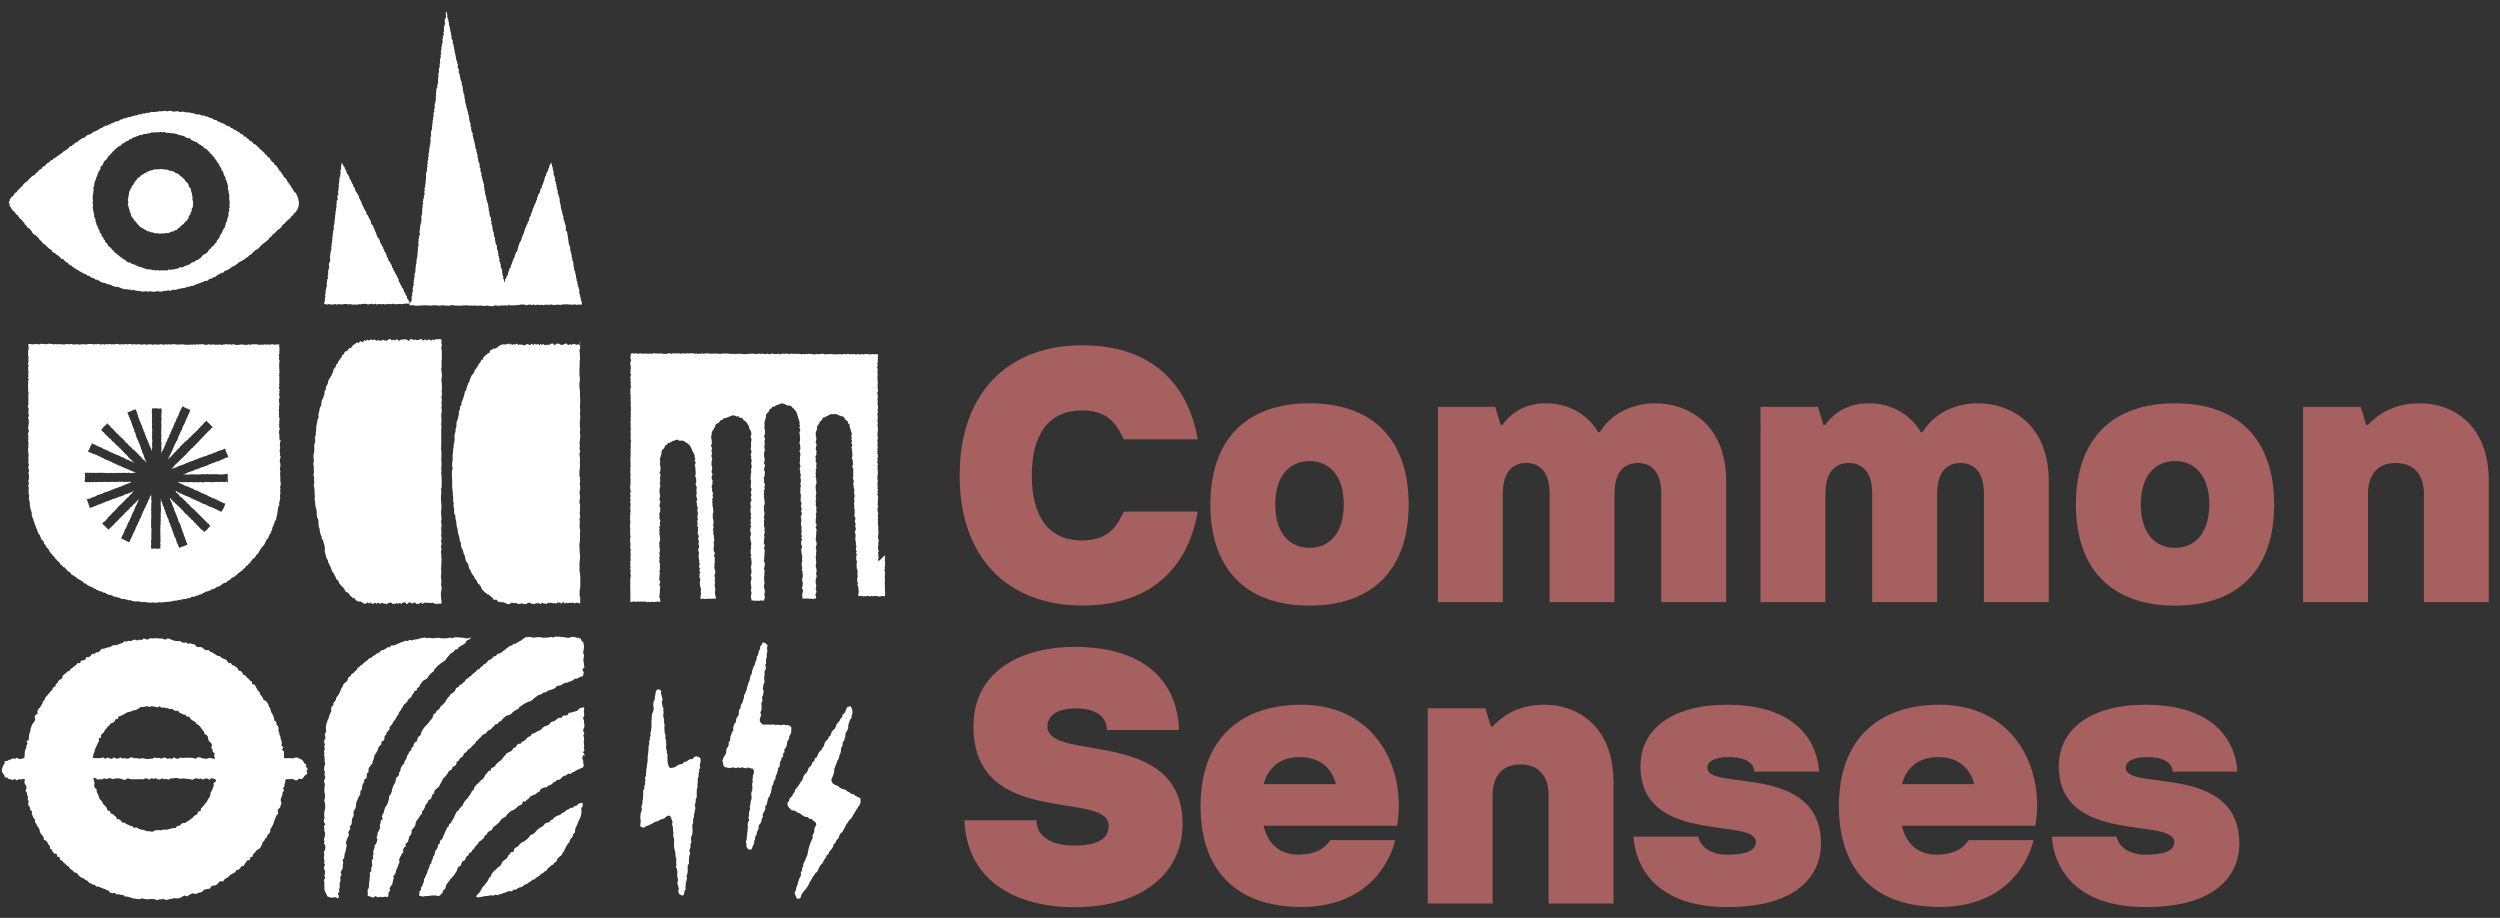 <svg xmlns="http://www.w3.org/2000/svg" width="207" height="76" fill="none"><rect width="100%" height="100%" fill="#333333" stroke="none"/><g clip-path="url(#a)"><path fill="#A76060" d="M88.96 53.559c6.243 0 8.573 3.292 8.657 6.884h-5.97c0-1.2-1.049-1.79-2.537-1.79-1.787 0-2.386.75-2.386 1.5 0 2.992 11.193 0 11.193 8.077 0 3.948-3.192 6.884-8.957 6.884-4.923 0-8.9-2.242-9.106-7.185v-.01h5.971c0 1.23 1.048 2.093 3.135 2.093 2.237 0 2.836-.75 2.836-1.642 0-2.992-11.193.3-11.194-8.226 0-4.822 4.334-6.585 8.358-6.585ZM143.001 58.352c5.672 0 7.469 2.992 7.619 5.534h-5.373c0-.629-.599-1.2-2.087-1.2-.749 0-1.787.15-1.787.9.001 1.941 9.405-.45 9.405 6.284 0 1.942-1.198 5.234-7.758 5.234-5.971 0-7.618-3.413-7.768-5.834h5.362c.15.835 1.049 1.5 2.387 1.5 1.497 0 2.386-.3 2.387-1.05 0-2.091-9.556.3-9.556-6.285 0-2.992 2.536-5.083 7.169-5.083ZM177.641 58.352c5.671 0 7.469 2.992 7.619 5.534h-5.373c0-.629-.599-1.2-2.087-1.2-.749 0-1.787.15-1.787.9.001 1.941 9.405-.45 9.405 6.284 0 1.942-1.198 5.234-7.759 5.234-5.97 0-7.617-3.413-7.767-5.834h5.362c.15.835 1.049 1.5 2.387 1.5 1.497 0 2.386-.3 2.386-1.05 0-2.091-9.555.3-9.555-6.285 0-2.992 2.536-5.083 7.169-5.083Z"/><path fill="#A76060" fill-rule="evenodd" d="M107.764 58.352c5.222 0 8.057 3.865 8.057 8.377 0 .888-.145 1.62-.149 1.64h-11.044c.178.9.898 2.393 2.836 2.393 1.787 0 2.386-.751 2.685-1.201h5.373c-.449 1.941-2.386 5.533-7.758 5.534-5.205 0-8.17-2.808-8.35-7.878l-.009-.489c0-5.384 3.136-8.376 8.359-8.376Zm-.141 4.334c-1.788 0-2.687 1.05-2.986 2.24h5.971c-.299-1.2-1.198-2.24-2.985-2.24ZM160.616 58.352c5.222 0 8.058 3.865 8.058 8.377 0 .888-.146 1.62-.15 1.64H157.48c.178.9.899 2.393 2.836 2.393 1.788 0 2.386-.751 2.686-1.201h5.373c-.449 1.941-2.387 5.533-7.759 5.534-5.204 0-8.169-2.808-8.349-7.878l-.009-.489c0-5.384 3.136-8.376 8.358-8.376Zm-.14 4.334c-1.788 0-2.687 1.05-2.987 2.24h5.972c-.3-1.2-1.198-2.24-2.985-2.24Z" clip-rule="evenodd"/><path fill="#A76060" d="M127.924 58.352c2.536 0 5.672 1.641 5.672 6.434v10.028h-5.373v-8.977c0-1.642-.899-2.542-2.33-2.542-1.432 0-2.303.9-2.303 2.542v8.977h-5.372V58.643h4.773l.449 1.5h.15c1.048-1.106 2.387-1.791 4.334-1.791Z"/><path fill="#A76060" fill-rule="evenodd" d="M108.428 33.393c5.222 0 8.208 2.992 8.208 8.377 0 5.383-2.986 8.375-8.208 8.375-5.223 0-8.208-2.992-8.208-8.376 0-5.384 2.985-8.376 8.208-8.376Zm0 4.784c-1.638 0-2.836 1.2-2.836 3.593 0 2.391 1.198 3.591 2.836 3.591s2.836-1.2 2.836-3.591c0-2.392-1.198-3.593-2.836-3.593ZM180.093 33.393c5.222 0 8.208 2.992 8.208 8.377 0 5.383-2.986 8.375-8.208 8.375-5.223 0-8.208-2.992-8.208-8.376 0-5.384 2.985-8.376 8.208-8.376Zm0 4.784c-1.638 0-2.836 1.2-2.836 3.593 0 2.391 1.198 3.591 2.836 3.591s2.836-1.2 2.836-3.591c0-2.392-1.198-3.593-2.836-3.593Z" clip-rule="evenodd"/><path fill="#A76060" d="M89.616 28.59c5.971 0 8.807 3.442 9.556 7.785H93.05c-.45-.9-1.049-2.392-3.435-2.392-2.985 0-4.183 2.242-4.183 5.384 0 3.143 1.198 5.385 4.183 5.385 2.386 0 2.986-1.5 3.435-2.392h6.12c-.748 4.343-3.584 7.776-9.555 7.776-5.785 0-9.892-3.513-10.143-10.128l-.012-.64c0-7.036 4.184-10.778 10.155-10.778ZM137.105 33.393c2.537 0 5.822 1.641 5.822 6.434v10.028h-5.372v-8.977c0-1.792-.805-2.542-1.938-2.542-1.132 0-1.937.75-1.937 2.542v8.977h-5.372v-8.977c0-1.792-.805-2.542-1.938-2.542-1.132 0-1.937.75-1.937 2.542v8.977h-5.372V33.692l-.029-.008h4.774l.449 1.5h.149c.749-1.05 1.938-1.791 3.585-1.791 3.113 0 4.316 2.356 4.333 2.391h.151c.018-.036 1.251-2.391 4.632-2.391ZM163.816 33.393c2.537 0 5.822 1.641 5.822 6.434v10.028h-5.372v-8.977c0-1.792-.805-2.542-1.938-2.542-1.132 0-1.937.75-1.937 2.542v8.977h-5.372v-8.977c0-1.792-.805-2.542-1.938-2.542-1.132 0-1.937.75-1.937 2.542v8.977h-5.373V33.692l-.018-.008h4.773l.45 1.5h.149c.749-1.05 1.938-1.791 3.585-1.791 3.112 0 4.315 2.356 4.333 2.391h.15c.019-.036 1.252-2.391 4.623-2.391ZM200.402 33.393c2.537 0 5.672 1.641 5.672 6.434v10.028h-5.373v-8.977c0-1.642-.898-2.542-2.33-2.542s-2.303.9-2.303 2.542v8.977h-5.372V33.684h4.774l.449 1.5h.149c1.049-1.106 2.388-1.791 4.334-1.791Z"/><path fill="#fff" fill-rule="evenodd" d="m12.625 52.865.178-.02h.177l.178.02h.178l.178.028.169.075.187-.103.178.019.168.093.169.056.168.048h.355l.16.103.168.038.188-.029.15.122.196-.056.159.075.187.018.131.18.168.055.197-.019.168.066.131.14.16.067.205-.02.131.14.17.067.149.094.15.094.15.094.187.028.13.121.16.085.178.057.13.12.103.18h.206l.094.168.187.047.14.112.14.104.076.188.187.046.121.131.084.179.188.065.103.15.14.113.112.14.16.094.038.207.205.056.085.16.084.16.084.159.14.112.047.188.113.131.102.15.065.169.178.103.132.132.094.16.046.177.112.14.038.18.056.168.093.15.076.16.055.169.019.187.169.122v.197l.13.15.057.169-.028.197.084.17.018.177.076.169.018.178.076.168.018.18-.028.187.159.159-.112.197.159.16v.525l.159.018h.169l.168-.018.169.038.168-.029.169-.056.177.038.16.084.159.075.112.14.074.151.17.103-.048.187.066.029.102.159-.112.16.085.206-.15.122-.131.103-.084.168-.16.067-.187-.028-.16.14-.167-.028-.169-.084-.168-.019-.169.037-.168-.018-.15.112.038.131-.075.169v.179l-.122.169.085.196-.131.16v.178l-.075.169-.066.169v.178l.056.197-.066.169-.047.178-.149.141-.047.169.037.206-.14.14-.066.17-.074.159-.057.169-.047.178-.084.16-.075.159-.112.14v.207l-.093.16-.15.122-.037.187-.15.122-.066.17-.14.12-.047.189-.084.159-.103.15-.16.103-.149.112-.093.15-.15.113-.038.207-.196.056-.019.225-.225.037-.103.15-.112.141-.084.17-.206.036-.093.16-.132.113-.186.047-.094.169-.16.084-.159.084-.14.103-.121.132-.16.084-.15.103-.102.17-.225-.029-.14.112-.122.141-.15.104h-.196l-.15.084-.112.178-.375.057-.16.075-.13.15-.356.093-.159.085-.215-.075-.169.056-.159.085-.15.122-.205-.076-.17.066-.158.112-.178.057h-.178l-.186-.019-.178.047-.179.028-.177.047-.178.029-.187-.094-.178.047h-.178l-.178.074-.178-.094h-.177l-.178-.018-.178.028h-.178l-.177-.037-.178-.038-.188.065h-.177l-.178-.047h-.178l-.169-.075-.168-.047-.169-.047h-.187l-.15-.14h-.187l-.168-.047-.188.02-.14-.142-.196.038-.178-.038-.131-.168-.169-.066-.16-.084-.167-.047-.17-.066-.158-.085h-.197l-.13-.14-.188-.029-.15-.094-.159-.075-.12-.15-.17-.066-.13-.12-.178-.057-.15-.104-.131-.13-.103-.16-.196-.038-.122-.13-.14-.104-.142-.113-.092-.16-.17-.084-.121-.132-.131-.12-.113-.132-.177-.076-.029-.215-.205-.056-.038-.207-.206-.056-.13-.122-.056-.179-.17-.102v-.216l-.13-.122-.075-.16-.113-.14-.186-.094-.02-.197-.102-.15-.122-.14-.084-.16-.029-.188-.084-.16-.112-.14-.065-.17-.121-.14.018-.206-.13-.14-.067-.17-.084-.159.028-.207-.159-.14v-.188l-.13-.15-.03-.178.03-.197-.076-.17.028-.187-.075-.169-.018-.177-.113-.17.075-.197v-.177l-.122-.17-.055-.178.065-.215-.178-.038-.169.047-.167-.028-.17.103-.167-.122-.17.104-.167-.076-.17-.018-.121-.122-.197-.028-.055-.188-.113-.14-.075-.16v-.178l.057-.17.056-.159.102-.131.02-.207.205-.018.14-.085.16-.037.159-.094.169.047.168-.104.169.104.167.019.17-.066.13-.047v-.122l.019-.178v-.178l.037-.178.094-.169v-.179l.103-.159-.085-.197.188-.14v-.178l.018-.18.037-.177.076-.16v-.188l.075-.159.047-.169.102-.15.113-.15.065-.169-.056-.215.094-.15.168-.123-.028-.216.093-.159.131-.13.085-.16.103-.141.037-.188.14-.122.057-.178.112-.14.122-.132.112-.14.122-.132.121-.131.066-.178.178-.085.047-.188.14-.112.075-.169.14-.112.168-.085.039-.216.13-.122.15-.103.122-.132.178-.065.102-.16.15-.103.14-.103.14-.112.104-.15h.225l.074-.197.188-.038.177-.056.084-.207h.206l.15-.102.112-.17h.206l.131-.121.188-.019.14-.112.122-.16.187-.019.178-.047.168-.065.187-.019.15-.113.178-.047h.188l.168-.056.169-.075.168-.047.149-.14.187.018.17-.065.186.037.169-.094.178-.037.196.074.169-.074.186.037.17-.14.187.084h.178l.177-.103.178.028Zm1.862 11.556-.177.028h-.178l-.178.104-.178-.057-.177.028-.178-.075-.179.085h-.178l-.177-.103-.178.056-.178-.056-.178.13-.177-.112h-.178l-.178.094-.177-.037-.18.018h-.532l-.178-.018-.178-.067-.177.123h-.178l-.178-.075-.178-.028-.177-.02-.18.039-.177.028-.178-.067h-.177l-.178.076-.178-.084-.178.112-.177-.028-.178.038-.178-.122h-.197l.075.234.037.179-.037.196.056.179.159.14v.198l.085.159.13.338.076.168.15.122.065.169.102.14.141.114.094.149.055.188.198.056.065.179.178.065.122.122.14.103.075.187.196.029.14.103.113.17h.196l.14.112.17.065.15.094h.177l.122.169.196-.056.15.084.159.075.16.047h.177l.159.103.178.02h.169l.168.046.177-.094.178-.056h.178l.179.028.168-.057h.365l.168-.055.169-.047.177-.038h.188l.121-.178h.196l.132-.15.16-.094h.196l.14-.122.168-.075.122-.123.15-.084.112-.14.14-.104.169-.075.038-.216.224-.037.019-.216.13-.122.113-.13.103-.141.112-.132.094-.15.075-.16.112-.14.047-.17.018-.177.094-.14.066-.15.056-.16.046-.16-.018-.178.047-.019.169-.14-.047-.132-.16-.066-.177-.046-.178.13-.178-.102h-.178l-.178.094-.178-.094-.178.047-.177-.067-.178.039-.178.093-.178-.056-.177-.028h-.178l-.179-.047-.178.047-.177-.02-.178-.046h-.178Zm-1.431-5.844-.17-.047-.167-.037-.178-.018-.178.055-.187-.055-.178.037-.178.028h-.187l-.15.13-.159.086-.169.056-.178.02-.149.093-.187.027-.168.057-.15.103-.16.084-.16.076-.177.046-.074.206-.188.038-.084.17-.131.112-.187.056-.103.15-.14.112-.094.15-.13.123-.076.159-.112.132-.15.112.019.216-.206.084.037.215-.094.15-.074.16-.065.15-.076.15-.056.16-.028.169-.085.15v.168l-.045.01-.02.104.169.047h.533l.178-.066.178.13.177-.121.18.075.177.047.178-.13.177.102h.178l.178-.094.178.094.177-.047.178.065.178-.037.178-.094.178.057.178.027h.178l.177.047.178-.047.178.02.178.047h.177l.178-.029h.178l.178-.103.178.056.178-.028.178.075.177-.085h.178l.178.104.178-.057.177.057.178-.13.179.111h.178l.177-.093.178.037.178-.019h.533l.178.019.177.065.178-.12h.179l.178.073.177.029.178.018.178-.047.178-.027.177.065h.197l-.075-.225.038-.197-.15-.15-.028-.179-.094-.159.057-.216-.076-.169-.149-.13-.085-.16-.018-.197-.094-.16-.187-.094-.047-.187-.112-.131-.104-.14-.102-.141-.112-.141-.17-.075-.102-.15-.14-.113-.168-.075-.122-.122-.103-.17h-.206l-.104-.158-.186-.019-.15-.085-.16-.065-.12-.16-.188.02-.16-.066-.14-.122-.187.037-.159-.075-.169-.019-.168-.047-.177.029-.16-.131-.177.102Z" clip-rule="evenodd"/><path fill="#fff" d="m70.513 58.624.047.14.018.151v.16l-.065.168v.188l-.122.15-.056.169-.066.169-.038.178v.187l-.065.17-.093.16-.075.159v.187l-.057.169-.037.178-.13.15v.188l-.047.168-.094.16v.187l-.037.179-.085.159-.028.179-.056.169-.103.159-.047.178-.075.169-.13.338v.187l-.038.179-.065.169-.066.168-.066.15.02.169.092.14.112.094.17.076.167.065.132.14.168.076.178.047.169.065.14.132.168.065.141.122.196.029.141.13.16.085.186.085h.047l.028.206v.197l-.066.187-.122.132-.083.16-.103.14-.084.16-.104.15-.075.159-.093.15-.122.132-.122.13-.093.151-.112.14-.075.17-.084.159-.094.15-.075.16-.15.112-.093.15-.037.188-.122.132-.112.14-.057.17-.15.12-.037.188-.093.15-.113.14-.122.133-.047.177-.15.113-.065.169-.102.14-.104.15-.055.17-.132.122-.112.14-.084.16-.066.168-.084.16-.159.113-.084.159-.122.14-.075.17-.093.15-.094.15-.065.168-.094.15-.103.151-.103.14-.13.132-.104.15-.093.16-.038.187-.14.103h-.179l-.065-.169-.065-.14-.066-.16.075-.15.056-.169.028-.178.084-.16.029-.178.065-.168.047-.18.102-.158.057-.17-.028-.197.112-.149v-.188l.094-.16v-.187l.075-.16.094-.159.046-.168.085-.16.055-.169.038-.178.028-.178.047-.179.047-.169.056-.169.066-.169.084-.159.065-.169-.019-.196.094-.16.056-.178v-.187l.065-.17.104-.197-.075-.206-.168-.103-.132-.15-.197-.02-.13-.149h-.197l-.159-.094-.159-.084-.14-.131-.178-.038-.141-.122-.168-.066-.197-.018-.14-.14-.122-.123-.084-.169v-.197l.13-.15.03-.188.13-.121.112-.142.084-.159.113-.14.038-.188.13-.13.103-.151.104-.15.092-.151.113-.14.085-.16.047-.178.084-.16.13-.13.123-.133.046-.177.075-.16.15-.121.093-.15.056-.179.16-.113.028-.196.168-.104.075-.169.066-.169.102-.14.15-.122.066-.17.121-.13.047-.179.065-.169.113-.14.14-.122.047-.178.15-.112.056-.18.066-.168.14-.122.121-.131.066-.179.075-.168.112-.141.122-.141.066-.168.14-.122.028-.197.15-.122.093-.16.056-.178.084-.16.15-.056.14-.019.076.141ZM37.98 52.762l.168.037h.168l.178.038.178.028.169-.038.186-.055-.186.187-.178.056-.085.178-.13.122-.15.094-.16.094-.158.084-.094.169-.206.038-.103.15-.15.103-.15.094-.112.15-.121.13-.104.151-.112.14-.16.095-.148.103-.282.225-.112.14-.14.113-.066.188-.15.103-.13.122-.122.132-.084.159-.121.122-.18.084-.139.112-.103.15-.113.141-.065.179-.168.084-.038.197-.197.075-.075.17-.112.14-.065.169-.15.112-.13.131-.076.169-.14.122-.14.122-.066.169-.113.14-.084.16-.112.14-.056.18-.112.14-.094.15-.075.16-.13.13-.076.16-.094.15-.15.122v.197l-.112.14-.13.132-.038.187-.14.122v.207l-.084.16-.178.112v.187l-.122.132-.122.13-.037.18-.084.159-.085.159-.112.14-.037.18-.047.168-.066.17-.037.177-.224.281-.085.16-.01.075v.197l-.14.14v.188l-.028.179-.187.122v.187l-.094.15-.065.169-.018.178-.047.17-.113.15.028.196-.103.15-.075.16-.066.168-.083.16-.038.169v.187l-.046.169-.094.16-.075.16.018.187-.018.178-.103.16-.028.178v.178l-.047.17-.131.148.056.198-.113.15-.065.17.065.195-.102.16-.056.17-.066.168-.037.168.075.198-.047.169-.028.177-.037.17-.066.168-.018.179-.029.178-.13.159.065.188-.038.17v.177l-.019.179-.102.159-.057.169.075.187-.112.16.018.178v.178l-.065.169v.356l-.056.17.037.177-.14.169.103.188-.066.207-.196-.094h-.188l-.168.037-.169-.057-.177-.055-.066-.18-.084-.14-.065-.15-.029-.168v-.535l-.046-.178.112-.179-.056-.177.028-.18.019-.177-.065-.179-.038-.177.093-.179-.075-.178.038-.178-.047-.178v-.179l.029-.178-.038-.178.093-.178.029-.179v-.177l-.113-.18.037-.177-.037-.179.047-.177.047-.18v-.177l-.075-.179.018-.177-.046-.179.122-.178-.122-.178v-.178l.056-.179-.028-.178v-.178l.018-.178.057-.179.009-.177v-.18l-.028-.177-.056-.179.056-.177.019-.18-.019-.177-.038-.179v-.356l.038-.178-.02-.178-.055-.178.066-.179.047-.178-.076-.178.047-.178-.065-.179v-.178l.018-.178.066-.178-.047-.179v-.356l-.047-.178.028-.179-.037-.177.084-.179-.065-.178.056-.178-.056-.178v-.179l.112-.169-.037-.178-.028-.178.112-.17v-.177l-.028-.188.028-.178.037-.178.057-.169.074-.16.066-.16.038-.168.075-.16.074-.158v-.188l.018-.188.16-.131v-.188l.13-.14.085-.15.037-.179.123-.131.093-.15.075-.16.065-.16.065-.168.104-.14.056-.178.28-.245.085-.16.057-.178.168-.093.083-.17.17-.083.112-.14.14-.104.075-.18.159-.093.122-.122.15-.094.121-.13.14-.113.15-.093.113-.141.187-.048.121-.14.16-.075.13-.122.17-.057.14-.112.13-.122.178-.037.16-.085.13-.122h.197l.122-.15h.196l.169-.047.158-.084.17-.057.158-.084.168-.047.16-.075.187.028.16-.093.187.037.168-.056.177-.028.178-.019.17-.066.177-.028.178-.046.177.065.178-.038.178.028.178.019.177-.028.179-.01h.178l.177.038h.356l.178-.019.177-.047.178.057.178-.075h.346Z"/><path fill="#fff" d="m46.337 52.715.179.037h.177l.178.038.178.028.178-.038.177-.055.178.018.169.066h.178l.159.084.074.169.14.122.03.178.027.17-.02.177-.026.179-.029.177.075.18-.02.177-.036.179.018.177.029.179.037.356-.066-.02-.102.18.112.177-.019.18-.056.168-.16.019-.158.093-.16.084h-.186l-.14.122-.16.085-.168.056-.169.066-.187.019-.16.084-.149.113-.178.028-.178.038-.112.15-.15.084-.168.057-.168.055-.17.047-.121.132h-.205l-.132.122-.168.066-.169.055-.14.122-.15.094-.13.132-.142.112-.168.057-.168.065-.16.084-.159.085-.14.113-.159.085-.103.168-.16.075-.149.085-.14.102-.121.14-.15.096-.187.046-.16.084-.13.122-.132.113-.103.159-.187.047-.084.178-.206.029-.103.15-.14.112-.103.15-.169.075-.15.104-.103.15-.318.168-.103.15-.14.113-.113.141-.14.113-.093.159-.132.122-.13.122-.113.14-.16.094-.112.14-.12.132-.16.094-.056.197-.14.113-.15.103-.075.169-.169.093-.037.206-.112.142-.188.074-.055.188-.15.103-.15.112-.075.17-.225.28-.14.123-.075.169-.085.159-.093.15-.075.17-.28.243-.113.141-.027.197-.15.113-.048.177-.065.17-.197.084-.046.178-.121.132-.094.15-.057.178-.074.16-.14.13v.197l-.132.132-.103.15-.094.15-.112.14-.084.16-.019.188-.075.16-.121.14-.122.15v.188l-.047.169-.13.14-.057.17-.037.177-.076.16-.159.121.02.198-.141.131-.094.15.037.207-.12.14-.085.16-.085.159-.065.169.038.206-.075.16-.057.169-.065.168-.084.16-.037.178-.047.169-.15.14.037.198-.065.169-.028.177-.047.17-.122.15-.084.159.047.197-.141.15v.188l-.047.196-.178-.037-.168.019-.169.028-.168-.037-.168.056-.168-.123-.17.123-.167-.019-.17-.094h-.149l.01-.13v-.18l-.028-.187.102-.169.029-.177v-.18l.018-.177.029-.179v-.177l.037-.179-.029-.188.14-.159-.027-.187.056-.17.047-.168-.038-.188v-.178l.122-.16-.047-.187.066-.169-.029-.187.047-.17.066-.168v-.179l.132-.15.055-.168.047-.17-.075-.197.085-.159v-.178l.168-.319.047-.169-.029-.187.075-.17v-.187l.17-.132-.067-.206.047-.169.103-.15.037-.178.047-.169.076-.159.112-.15.065-.16.056-.168.047-.18v-.187l.112-.149.084-.16.047-.17.028-.177.066-.169.075-.159.094-.15.047-.17.018-.187.131-.14.122-.141v-.188l.112-.14.019-.188.074-.16.094-.15.13-.131.039-.178.094-.15.074-.16.047-.178.112-.14.057-.17.159-.112.027-.188.14-.122.039-.177.084-.16.178-.103.046-.179.056-.177.17-.104.073-.16.047-.178.094-.15.094-.15.112-.14.13-.122.123-.132.094-.15.12-.131.123-.131.056-.179.065-.169.169-.094.065-.177.16-.104.121-.13.075-.16.15-.104.121-.131.104-.14.093-.151.093-.15.131-.122.085-.159.16-.104.149-.103.102-.15.075-.178.178-.075.094-.16.178-.075.122-.13.15-.104.083-.169.16-.084.121-.122.15-.094.122-.132.13-.112.15-.104.104-.149.177-.056.103-.15.15-.095.113-.14.159-.075.12-.131.123-.141.168-.065.14-.104.113-.15.196-.029.094-.177.187-.029.16-.084.13-.122.15-.093.13-.123.151-.093.131-.122.188-.029.12-.13.188-.02.14-.103.15-.085.16-.075.13-.12.15-.086.14-.102.094.037.178-.029.177.039.178.027.178-.027.179-.01h.177l.178.037h.355l.178-.019.178-.047.178.057.177-.075h.356ZM48.237 66.598l.015.156-.117.143v.18l.018.187-.038.177-.037.17-.065.168-.084.16-.076.16-.046.168-.084.16-.084.159-.02.187-.027.18-.15.13-.02.188-.13.131-.094.15-.047.178-.13.131-.094.15-.084.151-.075.16-.075.159-.112.14-.065.169-.15.113-.141.113-.093.149-.066.179-.169.084-.093.16-.178.075-.121.13-.15.104-.084.17-.16.083-.13.122-.16.084-.13.123-.141.103-.16.084-.121.14-.187.039-.122.13-.16.076-.14.122-.168.056-.15.103-.14.113-.178.028-.159.075-.14.122-.197-.019-.13.15-.198-.019-.178.038-.159.076-.168.046-.169.075-.177.038-.168.065-.188-.037-.168.084-.187-.047-.17.047-.177.028h-.178l-.178.057-.177.019-.178.037-.16-.066.076-.14.131-.123.121-.13.075-.16.084-.15.104-.14.13-.123.094-.15.113-.13.084-.151.065-.17.15-.103.046-.187.104-.14.112-.132.14-.103.113-.132.14-.103.14-.112.084-.15.076-.17.13-.112.16-.093.122-.132.065-.178.14-.113.093-.16.216-.036.037-.216.131-.122.17-.085.111-.131.122-.131.15-.103.168-.076.14-.103.131-.113.122-.13.103-.16.169-.066.15-.094.121-.122.113-.14.14-.113.14-.103.16-.075.13-.123.112-.149.178-.047.179-.056.102-.16.168-.056.113-.15.15-.094.16-.084.177-.037.121-.132.16-.076.15-.093.13-.122.169-.056.14-.122h.196l.122-.14.178-.029.131-.132.15-.084.215-.018v.122Z"/><path fill="#fff" d="m48.368 58.746-.028.179.028.178v.178l-.102.178.084.179v.177l.037.18v.177l-.075.179-.028.177.103.179-.084.178.047.178.018.178-.037.179.019.178.028.169-.038.168.056.178-.122.179.123.178-.02.178-.056-.159-.093.178v.179l.066.177v.18l.046.177-.074.169-.131.047-.15.075-.15.065-.15.076-.14.084-.16.066-.14.121-.206-.027-.13.13-.169.057-.159.066-.122.14-.14.122h-.197l-.122.15-.168.056-.122.141-.16.085-.167.065-.131.132h-.197l-.158.074-.15.094-.085.189-.169.065-.12.13-.17.066-.168.067-.15.093-.103.16-.159.084-.112.141h-.215l-.066.206-.14.104-.17.065-.12.122-.131.113-.15.093-.168.066-.141.103-.13.113-.123.132-.094.159-.168.075-.15.102-.121.132-.104.15-.13.122-.131.113-.15.094-.112.14-.084.17-.17.075-.158.093-.066.178-.159.094-.075.169-.121.132-.131.12-.169.094-.084.17-.13.121-.113.141-.085.16-.14.112-.085.16-.177.085-.066.177-.159.104-.065.178-.103.15-.188.084-.065.179-.065.169-.178.093-.084.16-.057.178-.093.15-.094.15-.113.14-.12.133-.123.13-.093.15-.225.282-.047.178-.056.178-.159.113-.037.187-.14.122-.076.122-.168.047-.177-.047h-.357l-.177.029-.178.018h-.178l-.178.047-.178-.047-.159-.037.037-.141v-.197l.131-.15v-.188l.122-.15.047-.178.075-.159v-.197l.103-.16.057-.168.092-.16.047-.178.066-.17.085-.158.027-.188.132-.141.027-.188.085-.16.037-.177.103-.15.047-.179.038-.178.12-.14.076-.17.028-.187.15-.122v-.197l.15-.122.093-.15.057-.169.084-.16.055-.168.085-.15.056-.169.15-.112.037-.179.15-.112.075-.16.188-.3.055-.17.084-.149.075-.16.16-.102.075-.16.13-.121.122-.132.075-.16.084-.15.112-.14.132-.123.093-.149.112-.142.094-.15.065-.168.15-.103.048-.188.102-.14.112-.132.141-.103.112-.14.14-.113.14-.113.094-.15.075-.169.131-.113.094-.159.187-.066.066-.178.16-.094.157-.094.094-.159.131-.122.132-.122.159-.094.103-.15.112-.14.122-.122.102-.15.16-.085.168-.074.15-.104.084-.179.178-.055.103-.15.113-.151h.214l.103-.15.16-.075.14-.103.112-.14.14-.113.178-.057.094-.178.178-.056.16-.084.149-.085.168-.066.15-.093.112-.15.15-.094.169-.056.167-.066.113-.15.14-.113.178-.037.15-.094.131-.122.16-.075h.196l.112-.178h.197l.177-.057.122-.177.197-.02.177-.056.178-.046.169-.066.13-.169.179-.056.224-.047v.187ZM54.611 57.086l.141.13-.028.198.055.169.047.179.038.178-.066.187.056.356.084.17-.018.178.028.178-.028.178v.178l.075.17-.028.177.037.179.028.177-.028.18.019.177v.178l.056.178.028.179-.018.178.065.169v.178l.019.178-.029.179.02.178.056.178v.178l.065.169-.028.187.018.18v.177l.038.179.056.177.112.15.17-.018.186-.038.16-.094.15-.112.177-.047.187-.037.13-.16.188-.027.15-.104.159-.103h.206l.122-.17.178-.065.177.047.16.094.037.178-.01.084-.028.18-.046.167.047.189-.084.168v.178l-.066.17.027.187-.074.169-.018.177.018.18-.047.168.037.178-.065.169-.019.178v.535l-.084.169v.178l-.038.178-.037.179.056.187-.046.178-.028.179-.047.169v.177l-.057.17-.018.177v.179l-.066.169v.177l.019.188v.179l-.019.177-.047.18-.074.168.019.178.027.187-.084.17.019.178-.047.178-.066.169.075.187-.046.169-.038.179-.018.178v.356l-.104.169v.535l-.047.178-.046.178.038.188-.047.178-.057.169v.178l-.028.178.02.188-.113.169v.178l-.103.17-.197-.048-.159-.132-.047-.197.057-.187-.047-.178-.057-.179-.018-.177.065-.188-.047-.179-.037-.177.01-.18v-.177l-.02-.179-.093-.168.038-.178-.019-.179v-.178l.019-.178-.066-.17-.018-.177v-.179l-.057-.177-.037-.18-.018-.177v-.179l.008-.177v-.18l-.046-.177-.038-.179.029-.187-.038-.178v-.178l-.019-.178-.065-.179.047-.188-.057-.177-.074-.16-.066-.17-.197-.018-.15.104-.149.122-.169.075-.186.037-.141.122-.188.028-.167.076-.15.102-.169.075-.159.084-.178.057-.15.112-.16-.018-.158-.094v-.188l.028-.168v-.178l-.037-.179.028-.169v-.178l.066-.168.046-.17-.038-.178.029-.168.065-.17-.019-.178.056-.169v-.178l.02-.178-.01-.178v-.179l.112-.159-.028-.178.085-.168-.02-.18.047-.168-.056-.188.103-.169-.019-.177.038-.179v-.178l.047-.169v-.178l.038-.17.027-.177v-.357l.028-.178.019-.178.02-.179.008-.178v-.178l.066-.17-.029-.177.067-.169v-.178l.074-.169-.029-.178.047-.17.02-.177.027-.179v-.534l.019-.169v-.178l.028-.178.057-.17.074-.168v-.178l-.027-.178v-.178l.027-.179.094-.169v-.178l.038-.178.027-.178.038-.169.113-.122h.177ZM63.428 53.287l.13.16-.055.205.037.18-.018.177-.047.178.018.178-.047.179-.028.178.019.178-.075.17.056.187-.027.178-.094.168.009.18v.177l-.047.179.038.177v.18l-.085.168-.019.178-.037.178.075.188-.028.178-.018.178-.094.17.037.187-.019.178-.084.169.047.187-.018.179v.178l-.104.169.075.187-.047.179-.065.177v.216l.14.17.159.103.169-.019h.168l.169.009h.169l.168-.028.169.066.168-.038.169.028h.167l.17-.037.177.047h.178l.16.065.12.15-.018.197v.188l-.066.169-.102.16v.187l-.104.15-.074.14v.15l-.038.17-.084.159-.112.15.028.197-.14.141.036.196-.14.142-.037.168-.084.16-.029.178v.187l-.13.14-.029.18-.047.169-.055.169-.084.149v.188l-.094.16-.075.159-.029.178-.102.15-.057.356-.027.18-.075.158-.047.17-.122.14-.037.178-.037.178-.039.179-.13.14.028.197-.066.16-.093.16-.075.158.019.188-.085.16-.037.178-.047.169-.13.14-.057.17v.187l-.093.159-.057.169-.028.179-.112.15v.188l-.075.168v.188l-.085.16-.065.168-.074.16-.17.036-.158-.102-.094-.179v-.206l-.047-.187.075-.17v-.178l.037-.178v-.178l.038-.178v-.179l.028-.178-.028-.178.038-.178.102-.17-.074-.187.047-.178v-.178l.018-.179.075-.168-.028-.178.037-.178.029-.179.018-.178.066-.169v-.178l-.02-.178v-.179l.076-.169.009-.177v-.18l-.028-.177.066-.169-.028-.187.037-.179v-.178l.084-.169v-.206l-.103-.188-.196-.019-.169-.075-.168.075-.169-.028-.168-.056-.169.056-.168-.056-.169.075-.168-.056h-.169l-.168.047-.178-.029-.178-.037-.14-.056-.056-.16-.029-.169-.046-.187.066-.169.074-.16.112-.15.066-.169v-.187l.047-.169.122-.15.037-.168v-.189l.122-.14v-.188l.037-.178.066-.16.056-.168.112-.15-.028-.197.047-.17.056-.168.131-.14.019-.179.027-.178.132-.141.066-.169v-.187l.027-.178.122-.15v-.188l.094-.16.075-.16.047-.168.056-.168v-.189l.102-.15.047-.168.085-.16.018-.178.066-.169.037-.178.084-.16.047-.169.02-.178.065-.169.093-.159v-.187l.075-.16.047-.168.102-.15.038-.18.056-.168.075-.16v-.187l.113-.15.028-.178.047-.17.093-.158v-.188l.131-.15.056-.15.15-.038.15.094ZM48.256 66.785l-.004-.031.014-.016-.01.047ZM32.345 28.073l.103.131.103-.094.103.076.103-.038.103-.066.103.085.102.047.104-.085.103-.009h.103l.102-.038.103.028h.104l.102.104.104-.019.102-.122h.104l.102.066h.103l.103-.029.103.067.103-.038h.103l.103-.066.103.019.103.112.103-.056.102-.056.104.112.103-.075.103-.027.103.075h.102l.104-.075.102.075.104-.085h.206l.102-.019h.103l.103.066-.018.225.037.225-.047.226.047.224v.676l-.019.224v.45l-.028.226.037.225.02.225-.02.225-.027.226.037.225.01.225v.225l-.02.225.028.226-.055.224.047.226-.038.224.028.226-.037.225.047.225-.038.225-.019.225.019.225v.226l-.029.224.038.226-.028.224v1.352l-.018.225.037.225v.45l-.019.225.028.226v.224l-.028.226.019.224-.029.226.038.224.01.226v.676l-.056.224.037.226-.038.225v.45l.038.45v.226l-.029.224v.226l.02.225.018.225-.047.225.056.225-.037.225v.226l.019.224-.029.226.047.225-.056.225.056.225-.056.225.047.226-.056.224.038.226v.224l.018.226-.018.225v.225l-.02.225.01.225v.225l-.028.226.028.224.019.226-.038.224.056.226-.018.226-.047.214v.226l.018.216.029.216v.271l-.122-.027-.103.018h-.309l-.103-.047-.103-.056-.102.038h-.104l-.102-.02h-.412l-.103.114-.103-.141-.103.066-.103.046-.103.01h-.102l-.104-.095-.103-.037-.103.122-.103-.056-.103-.056h-.103l-.102.112-.104.019-.102-.14h-.104l-.102.036-.104.104-.102-.075h-.103l-.103.065-.103-.074-.104.065h-.102l-.103.029-.103-.122h-.206l-.103.065-.103.066-.103-.066-.102.028-.104-.065h-.102l-.104.065-.102-.056-.104-.019-.102.084-.103-.094-.104.038-.102.056-.104-.027-.102-.104-.104.122-.102-.122-.103.066-.103.056-.103-.018-.103-.038-.103-.084-.103-.057-.103.019-.102-.019-.094-.047-.094-.065-.084-.15h-.103l-.094-.057-.093-.094-.094-.065-.075-.16-.094-.065-.093-.057-.103-.037-.075-.16-.084-.13-.084-.104-.094-.084-.084-.104-.094-.084-.065-.187-.084-.122-.104-.057-.065-.188-.075-.14-.074-.16-.094-.103-.075-.15-.056-.198-.075-.14-.075-.16-.075-.15-.046-.206-.094-.122-.057-.187-.047-.206-.055-.18.01-.346-.039-.216-.065-.169-.037-.206-.104-.122-.037-.215-.075-.16-.047-.197-.027-.216-.057-.187-.037-.206v-.254l-.038-.206-.084-.17-.028-.205v-.244l-.038-.206-.055-.198-.029-.215-.018-.216-.028-.216.018-.234-.028-.216v-.225l-.019-.216-.047-.207.039-.234-.01-.216v-.225l-.056-.216.046-.225-.018-.225v-.225l-.038-.225.047-.216-.037-.45.074-.431v-.225l-.018-.236.065-.196.028-.216-.028-.244.075-.187v-.226l.037-.206v-.234l.038-.206.038-.207.037-.206.084-.16-.019-.262.057-.197.037-.207.047-.197.094-.14.018-.235.037-.207.094-.13.047-.188.075-.17v-.262l.103-.103.018-.253.085-.131.074-.15.039-.235.084-.132.083-.14.084-.123.066-.168.075-.141.037-.243.104-.067.075-.14.055-.188.104-.065.066-.17.084-.13.083-.122.094-.094.066-.197.102-.028.075-.178.094-.104.112.019.084-.14.084-.132.113.028.093-.094.085-.13.093-.076.188-.13.093-.076.113.084.093-.122.103-.056.112.075.104-.038.093-.13.103.083.103-.14.103.103.103-.056.103-.019.103-.018.102.065.104-.075.102.085.104.027.102-.047.104.02.102.047.103-.076.104-.028.102.066h.104l.102.028.104-.104.102-.037h.103ZM45.898 28.58l.102-.057.103-.075h.103l.104.019.102.085h.206l.103-.067.103-.046.103.019.103.112.103-.028.103-.047.103.075.102-.103.104.018.102.029.104.047.102-.066.104.075.056-.028v.038l.028.225-.065.225.037.225v.226l.018.224-.028.226-.009.224v.226l-.018.224.008.226v.225l.029.225v.225l-.037.225v.225l.018.226.029.224v.451l.018.225v.226l-.018.224v.226l.027.224-.037.226.028.225v.225l-.028.225v.45l.037.226-.037.224.028.226v.224l-.057.45.029.226-.029.226.057.224-.065.226.027.225.028.225-.018.225.01.225v.225l-.039.225-.008.225v.226l.055.224v.226l-.028.224.038.226v.225l-.057.225.057.45-.057.226v.225l.057.225-.018.225v.225l-.02.225.047.226-.066.224.029.226-.019.224v.226l.047.225-.018.225v.675l-.047.226v.224l.018.226v.226l.037.224v.226l-.018.224-.029.226v.675l.047.225.019.225v.9l-.047.226v.216l-.019.224.066.216-.009.216v.263l-.122-.066h-.103l-.103-.018-.103.065-.103-.047-.103-.028-.102.047-.104-.037-.102.018-.104.037-.102-.065-.103.103-.103-.122h-.103l-.104.131-.102-.13-.103.036-.103-.037-.103.113-.103-.047-.103.018-.103-.018-.103-.029-.103.02-.103-.02-.102.02-.104.102-.102-.075-.104.047-.102-.112-.104.075-.102.057-.103-.085-.103.018h-.103l-.104.029-.102.047-.104-.038h-.102l-.103-.085h-.103l-.103.02-.103.084-.103-.019-.102.038-.104-.066h-.102l-.104.028-.102.01h-.104l-.102-.048-.103-.055-.104.055-.102-.037-.104-.037-.102.103-.104.018-.102.02-.103-.02-.103-.094h-.103l-.103-.065-.103.038-.103-.057-.113.047-.102-.075-.094-.14h-.102l-.104.018-.093-.084-.085-.14-.093-.057-.093-.075-.094-.094h-.112l-.085-.113-.103-.046-.094-.094-.084-.104-.093-.093-.066-.198-.084-.102-.084-.122-.103-.047-.066-.179-.075-.14-.102-.066-.057-.197-.093-.094-.085-.122-.074-.15-.065-.178-.094-.103-.047-.215-.047-.198-.094-.103-.084-.14-.047-.198-.037-.215-.085-.142-.047-.196-.055-.179-.084-.13-.057-.188v-.254l-.093-.13-.02-.226-.046-.197-.065-.178-.029-.216-.027-.216-.067-.178-.018-.225-.027-.216-.057-.196v-.226l-.094-.169-.018-.216v-.234l-.056-.197.027-.243-.055-.198.018-.234-.037-.206v-.226l-.056-.431v-.675l-.019-.226v-.45l.056-.216-.037-.224v-.226l.037-.216v-.45l.038-.216v-.225l.047-.206v-.225l.055-.197.029-.216-.019-.244.028-.216.066-.197v-.234l.074-.178v-.235l.028-.216.084-.159.038-.207.047-.196v-.254l.093-.15v-.244l.112-.112.02-.244.074-.16.066-.178.056-.178.094-.394.102-.103.038-.216.066-.16.056-.196.093-.113.047-.206.075-.141.066-.178.093-.103.093-.094.057-.197.168-.225.084-.122.075-.16.084-.103.085-.103.066-.188h.112l.065-.206.094-.085.094-.094.093-.055.084-.104h.113l.074-.216.094-.065.103-.028.093-.094.112.037.094-.047.094-.055.094-.114.102-.027.104-.094h.102l.104-.038.102.019h.104l.102-.029.103-.055.103.093.103-.084.104.122.102-.076.102.038.104-.038.103-.046.103.131.103-.075.103.047.103-.028.102.066h.104l.102-.047.104-.056.102.037.104.028h.102l.103-.112.104.15.102-.132.103.066h.103l.104-.047.102.103.103-.093.103.075.103-.085.103.085.103.018.102-.028.104-.019.102.038.104-.113h.102l.104-.018.102.15ZM14.524 40.652l.007.01h-.007l-.055-.038.055.028Z"/><path fill="#fff" fill-rule="evenodd" d="m4.099 28.458.102.019h.104l.102.046.104-.028h.102l.103.019.103-.029.103.038.103-.046.103.046h.206l.103-.018.103-.028.103.028h.103l.103-.028.103.018.103.028h.102l.104-.018.102.018.104-.028.102.047.103-.028h.206l.103-.029.103.048.104-.02.102-.028h.309l.103.02.103.018.103-.038.103.029.102-.047.104.038.102.018h.104l.102-.038.104.038h.102l.103-.046.104.046.102-.056.104.028.102.028.103-.018h.206l.103-.038.103.018.103.029.103.02.102-.057.104.056.102-.038h.206l.104.028.102-.038h.103l.104.029h.102l.104-.01h.102l.104.03.102-.049.103.02.103.018h.103l.103.019.103-.047.103.019.103.038.102-.029.104-.018.102.009h.104l.103.028h.102l.104-.047.102.038h.206l.104-.028h.102l.103.018.103.019.103-.019.103-.018.103.028.103-.038.103.047.102-.047.104.019.103-.029.103.029h.103l.103.02h.103l.102-.02h.31l.102.038.104-.019.102.027.103-.027.103.019.103-.029.103.019.103-.028.103.038.103-.047h.103l.103.037.103-.057.103.038.103-.038.102.029.104.028.102.01h.104l.102-.067.104.057.102-.019.103.019.104-.037.102.037h.31l.102-.037.103.047h.103l.103-.029h.103l.103-.028h.103l.103.038.102-.028.104.028h.102l.104-.048.103.048.102.027h.206l.104-.018.102-.019h.104l.102.019h.103l.103.018h.103l.103-.065.103.066.103-.038h.103l.102-.018h.31l.102.037h.413l.102-.019h.104l.102.019.104-.037.102.047.103-.029.103-.018h.103l.103.047.103-.029h.318l-.037.113.027.103v.103l.01.103v.104l-.018.102.018.104-.047.103v.103l.029.104-.038.103.02.102.045.104-.027.104v.102l-.019.104.027.103-.018.103v.103l.028.104-.018.102.037.104-.047.103.018.103-.027.103.037.104-.018.102v.104l.018.103-.028.103.028.103-.037.104.027.102-.027.104v.104l.037.102v.104l-.018.103.018.103-.037.103.019.103.037.103-.028.104-.038.102v.104l.019.103v.103l.037.103-.037.104-.019.102.029.104-.038.103v.103l.028.104-.028.103.02.102v.104l-.02.104.065.102-.009.104v.103l-.037.103.037.103-.056.104.056.102-.047.104.056.103v.103l-.027.103-.029.104v.102l.038.104v.31l.018.103v.102l.085-.037v.103l-.057.104v.206l-.018.103.047.104-.019.102-.028.104v.103l.018.103.019.103-.037.104.065.102v.104l-.037.103-.018.103v.207l.047.102v.207l-.029.103-.01.103v.104l.047.102-.028.104v.206l.01.104v.102l.018.104-.028.103.02.103.018.103v.104l.019.102-.057.104v.103l.02.103v.103l-.029.104.037.112-.018.104-.019.102v.104l.009.103v.113l-.037.103v.103l-.047.103v.104l.018.112-.074.094-.02.102-.027.104v.103l-.018.103-.028.103v.104l-.029.102-.028.104-.019.103-.018.103-.028.103-.085.086-.018.102-.028.103-.056.094-.02.104-.065.084-.018.103-.029.103-.074.187-.019.104-.075.075-.037.094-.057.084-.028.103-.047.094-.074.075-.085.084v.114l-.093.065v.122l-.075.075-.057.084-.084.066-.055.085-.057.084-.065.084-.094.188-.056.084-.056.094-.103.047-.047.103-.056.084-.056.085-.104.047-.065.075-.065.084-.075.066-.028.113-.094.055-.075.076-.047.094-.112.028-.066.084-.055.093-.084.067-.094.056-.047.103-.103.037-.066.085-.093.047-.084.066-.066.075-.075.075-.103.037-.056.094-.103.038-.094.037-.084.065-.065.094-.188.094-.074.075-.075.075-.112.019-.104.038-.084.056-.084.056-.075.085-.102.028-.084.066h-.122l-.084.065-.085.066-.093.047-.104.037h-.112l-.075.103h-.112l-.084.066h-.113l-.094.038-.084.065-.102.028-.085.066-.093.057h-.112l-.085.065-.103.028-.103.019-.093.047-.094.037-.112-.019-.104.029-.083.085-.103.027-.112-.019-.094.066-.104.01h-.112l-.102.028h-.103l-.094.075-.112-.038-.104.038-.093.037h-.205l-.104.037-.102.02-.104.018h-.102l-.104.037-.103-.028-.102.038h-.206l-.104.037-.205-.037-.103.037h-.103l-.103.029-.103-.037h-.206l-.102.028-.104-.028h-.206l-.103-.029-.103-.018h-.103l-.102.028-.104-.048h-.102l-.104-.027h-.102l-.104.009h-.102l-.103-.038h-.103l-.094-.075-.112.01h-.103l-.094-.056h-.102l-.094-.047h-.206l-.103-.029-.093-.065-.104-.019-.102-.038H9.62l-.084-.065-.112.028-.084-.075-.094-.047-.102-.028H9.03l-.094-.047-.093-.037-.084-.076-.094-.028h-.112L8.47 49l-.104-.028-.102-.028-.104-.02-.065-.083h-.121l-.066-.094h-.122l-.065-.094-.104-.028-.093-.047-.103-.028-.084-.066-.103-.037-.075-.075-.094-.057-.102-.028-.075-.075-.066-.084-.103-.038-.074-.074-.104-.029-.084-.065-.094-.038-.055-.103-.104-.028-.065-.085-.103-.028-.094-.056-.075-.075-.047-.112-.093-.047-.093-.047-.066-.075-.066-.085-.074-.066-.066-.084-.112-.038-.075-.065-.056-.094-.103-.047-.056-.094-.047-.103-.094-.056-.075-.066-.047-.094-.102-.047-.047-.102-.057-.094-.093-.057-.056-.085-.056-.094-.103-.055-.019-.112-.102-.057-.02-.122-.065-.076-.075-.075-.075-.074-.037-.095-.047-.093-.094-.066v-.112l-.056-.085-.056-.084-.103-.066-.019-.112-.065-.085-.019-.103-.047-.094-.075-.074-.037-.095-.056-.084-.028-.103-.019-.103-.065-.085-.028-.102-.029-.104-.055-.085-.029-.103-.018-.103-.047-.094-.038-.093v-.113l-.084-.085v-.102l-.047-.094v-.216L2.6 42.35l-.038-.094-.028-.104-.027-.102-.029-.104.02-.112-.058-.094.038-.113-.038-.103-.018-.103-.027-.104v-.112l.018-.112v-.104l-.057-.102.029-.114-.029-.102.019-.104v-.206l-.047-.103.038-.104.019-.102v-.104l-.057-.103.047-.103.02-.103v-.31l-.02-.102-.027-.104.055-.103v-.103l-.047-.104-.008-.103v-.103l.047-.103-.029-.104-.018-.102v-.104l.008-.103v-.103l-.018-.103.037-.104v-.102l-.037-.207-.019-.103.029-.103-.029-.104.029-.102v-.31l.018-.103-.038-.104v-.103l.028-.103-.028-.104.028-.102-.037-.104v-.103l.019-.103.037-.103.02-.104-.067-.102.01-.104v-.102l.028-.104V35.1l.029-.103-.039-.103.039-.104-.039-.102-.028-.104.047-.103.02-.103-.057-.207.028-.103-.018-.103.037-.104-.057-.102-.018-.104v-.103l.065-.103-.037-.103v-.104l.028-.102-.018-.104v-.103l-.02-.103.038-.103-.028-.104.047-.102-.057-.104v-.103l.02-.103-.029-.104.01-.103V31.9l-.02-.103.039-.104-.038-.102.056-.104v-.102l-.047-.104.029-.103v-.103l-.02-.103.028-.104v-.102l-.018-.104v-.103l-.019-.103.029-.104.018-.103-.047-.102v-.104l.047-.104v-.102l-.028-.104.037-.103-.037-.103v-.103l-.019-.104.019-.102-.01-.104v-.103l.057-.103-.029-.103V28.7l.019-.102-.047-.122.122.008h.104l.102.038.103-.028.103.019.103-.037h.103l.103.037h.102l.104-.047h.102l.104.028.103-.028.103.047.103-.019.102-.037H4.1Zm10.96 5.233v.067l-.019.055-.066.039v.065l-.037.047v.065l-.047.047-.029.057-.018.055-.037.114-.029.047v.065l-.046.047-.028.057-.028.047v.065l-.057.037-.027.057v.065l-.057.094v.066l-.047.047-.037.047-.028.056v.065l-.047.047v.066l-.037.047v.066l-.028.056-.056.047v.066l-.047.047-.028.056v.066l-.047.046v.056l-.019.057-.028.056-.057.047v.056l-.027.056-.019.057-.028.047v.066l-.065.037v.056l-.038.047v.057l-.019.055-.037.047-.028.057-.037.047-.02.056v.066l-.037.047v.065l-.047.047-.037.057v.065l-.029.057-.037.047-.028.055v.057l-.055.037-.029.057-.018.056v.066l-.029.047v-.18l-.018-.055.018-.056v-.113l.01-.056v-.057l-.028-.056v-.056l.018-.056v-.113l.019-.056-.037-.056.037-.057-.037-.056v-.112l.018-.057v-.056l-.018-.056v-.113l.028-.056-.02-.057v-.112l-.018-.057.018-.055v-.17l.02-.056-.028-.056.018-.056v-.057l-.018-.056.028-.056v-.057l-.02-.055.02-.057-.028-.057v-.055l.018-.057v-.057l-.018-.055.018-.057v-.056l.019-.056v-.057l-.028-.055v-.114l.019-.056-.02-.056v-.056l.02-.056v-.057l.009-.056v-.169l-.028-.056.019-.076h-.075l-.066.029-.065-.019-.066.029-.065-.029-.065-.018h-.132l-.066.027-.065-.019h-.065l-.056.01v.057l-.028.055.037.057-.029.056v.169l.02.056v.113l-.01.056v.17l.028.055-.018.057v.056l-.01.056v.169l.019.056v.113l-.019.056v.225l.037.057-.027.055.027.057v.057l-.027.055v.057l.018.057-.018.055.027.057-.027.057v.055l.009.057v.056l-.019.056.028.057v.056l-.028.056.037.057v.112l-.027.056.018.056-.028.057v.056l.019.056v.113l.018.056-.018.057-.019.056v.056l.01.056v.056l-.01.066v-.066l-.037-.046-.028-.047v-.066l-.047-.047v-.056l-.028-.057-.038-.047-.028-.047v-.065l-.047-.047v-.065l-.018-.057-.037-.047-.029-.056-.018-.056v-.066l-.047-.046-.028-.057-.02-.057-.027-.055v-.057l-.038-.047-.028-.056V36l-.047-.056v-.056l-.028-.057v-.065l-.056-.038-.018-.056-.01-.057v-.065l-.066-.047v-.056l-.018-.056-.028-.057v-.065l-.019-.057-.047-.047-.037-.056v-.056l-.028-.047v-.066l-.047-.046-.019-.057-.037-.056v-.056l-.028-.057-.019-.056-.028-.056-.018-.057v-.121l-.047-.047-.019-.057v-.065l-.028-.057-.037-.047v-.065l-.029-.057-.038-.055v-.067l-.055.057h-.066l-.056.018-.056.029-.057.037h-.065l-.047.047h-.066l-.046.047h-.066l-.047.038h-.065v.065l.056.038v.066l.029.055.027.047v.067l.038.047.019.055.037.047.018.057v.056l.047.047v.056l.038.047v.066l.038.047v.066l.018.055.037.047v.066l.047.047v.066l.028.047.019.056.019.056.038.047.018.056v.123l.037.046.038.047.019.056.027.057v.122l.038.047v.065l.038.047.037.056v.056l.02.057.065.047v.056l.027.056v.057l.047.047v.056l.038.047.027.056.02.056.018.057v.065l.037.047.019.057v.056l.028.056.029.047.028.056v.056l.018.057.019.056.028.056.019.057.028.056.037.047.01.056v.066l.046.046v.066l.02.056.018.057.047.047v.056l.047.047.027.056v.029h-.047l-.018-.066-.047-.038-.047-.037-.037-.047-.066-.02-.037-.046-.038-.047-.047-.037-.027-.057-.038-.047-.037-.047-.057-.028-.037-.037-.047-.037-.018-.067-.056-.027-.038-.047-.047-.038-.037-.047-.028-.056-.056-.028-.057-.028-.028-.057-.056-.028-.047-.037-.037-.047-.056-.028-.029-.056-.037-.048-.055-.027-.039-.047-.037-.047-.056-.028-.037-.047-.029-.057-.047-.037-.046-.038-.038-.047-.055-.028-.047-.037-.028-.057-.029-.056-.055-.028-.029-.057-.056-.027-.028-.057-.047-.038-.056-.027-.037-.047-.029-.057-.065-.018-.037-.047-.029-.057-.046-.037-.047-.038-.037-.047-.057-.028-.047-.037-.027-.057-.038-.047-.047-.037-.046-.037-.038-.048-.037-.047-.038-.047-.046-.037-.047-.037-.047-.038-.038-.047-.019-.065-.065-.019-.028-.056-.056-.029-.037-.047-.028-.055-.057-.029-.056.029-.018.065-.057.029-.028.055-.066.019-.037.048-.047.037-.037.056-.038.047-.037.056-.047.038-.047.027.029.038.037.047.047.038.018.066.066.018.046.038.038.038.019.065.075.075.037.047.066.019.028.056.056.028.028.056.047.037.037.047.047.038.057.019.037.038.028.056.074.093.047.038.066.02.028.055.056.028.038.047.028.057.037.037.047.038.057.028.037.047.028.056.065.018.047.038.019.066.047.038.055.018.029.056.046.038.038.047.056.028.028.056.038.047.047.038.046.037.028.057.047.037.056.028.029.057.046.037.046.037.029.057.038.046.037.047.047.038.047.037.027.057.057.028.047.038.037.047.046.037.038.046.046.038.047.047-.074-.018-.047-.057h-.065l-.047-.047-.057-.018h-.065l-.047-.047-.056-.038h-.056l-.047-.037h-.066l-.055-.029-.038-.056h-.066l-.037-.047-.056-.019-.047-.028-.056-.019h-.066l-.046-.037-.047-.038-.056-.037h-.057l-.046-.038-.056-.027h-.057l-.047-.038h-.065l-.047-.047h-.065l-.056-.019-.038-.056-.056-.028h-.065l-.047-.038-.057-.018-.055-.029-.057-.018-.056-.019-.038-.056-.055-.02h-.066l-.047-.027-.037-.047h-.066l-.056-.029-.056-.018-.046-.028-.047-.038-.047-.038h-.066l-.046-.055h-.066l-.047-.038h-.065l-.047-.029-.057-.027-.047-.038-.046-.037H7.87l-.047-.057h-.065l-.047-.028-.047-.028h-.056l-.037.038v.065l-.028.057-.065.037v.065l-.019.057-.038.047-.019.065-.018.057-.047.047-.028.056-.019.066.057.037.055.028h.066l.047.047.056.019.056.028h.065l.047.047h.066l.047.028.056.019.056.038h.065l.047.037.057.037h.065l.037.057h.066l.047.038.056.018.046.047h.057l.056.028.093.075.057.02.056.018.056.028.056.019.056.028h.066l.037.056h.065l.057.02.047.036.056.019.047.047.056.018.056.02.047.037h.065l.047.028.047.056h.057l.055.02.047.037.056.018.056.028h.066l.047.047.055.029h.067l.046.037.056.02.047.046h.066l.055.037h.057l.047.057h.055l.057.018.047.038h.065l.047.028.047.056h.066l.046.029.047.027h.066l.047.038.055.019.047.037.057.028h-.066l-.056-.009h-.168l-.057.028H10.8l-.056-.037h-.112l-.057.018h-.112l-.057.019-.055-.028-.057-.01h-.056l-.056.02h-.056l-.057-.02-.055.02H9.9l-.056-.02-.056.02h-.057l-.055-.02-.057.029-.056-.01h-.056l-.056.019h-.056l-.056-.019h-.057l-.055-.009H9.17l-.056.028-.056-.028h-.056l-.057.019h-.224l-.056-.019h-.112l-.057-.02-.056.039-.056-.038-.056.02-.057-.02-.055.028-.057-.018h-.056l-.056.018H7.88l-.057-.018-.055.01H7.71l-.056-.02-.056.028h-.056l-.057-.037-.055.028h-.113l-.056-.028-.056.028h-.057l-.055-.02-.047.02-.01.047v.066l-.018.065.028.066v.066l-.019.065v.198l-.02.065v.066l.02.046h.056l.057.029h.112l.056-.019h.056l.056.029.057-.029.055.019.057-.029.056.029h.056l.056-.029h.056l.056.019.057-.009h.055l.057.009h.056l.056-.028.056.01h.169l.056.018.056-.019h.28l.057-.018.056.037h.112l.057-.019.055.019.057-.028.056.01h.056l.056-.02.057.02h.337l.055-.02.057.02.056-.029.056.028h.056l.056-.018h.113l.056.037.056-.019h.113l.055-.01h.057l.055.01h.057l.056-.018.056.009h.056l.057.02h.055l-.055.018-.047.037-.047.02h-.066l-.046.055h-.066l-.056.018-.046.039h-.067l-.046.037-.056.018-.056.029-.057.028-.065.019h-.057l-.037.066h-.065l-.056.019h-.066l-.046.046-.057.029h-.055l-.057.037h-.066l-.046.028-.056.037h-.057l-.056.019-.046.056h-.057l-.056.019-.046.038-.057.009H9.02l-.046.047h-.066l-.047.047-.065.01H8.73l-.046.046h-.066l-.047.037-.055.02-.047.037-.057.018-.065.02h-.056l-.047.037-.057.019h-.065l-.057.018-.045.047-.057.02-.047.047h-.056l-.056.027-.047.038h-.066l-.055.019-.057.018-.047.038-.055.027-.057.02-.056.009H7.3l-.057.028-.065.019.028.066.037.056v.065l.057.114.027.055v.067l.038.055.028.057v.065l.028.057.028.065.056-.038h.066l.046-.047h.057l.055-.027.057-.038h.056l.047-.028h.065l.047-.056h.057l.046-.038.056-.027.066-.01h.056l.047-.037.056-.029h.056l.047-.046.056-.029h.057l.055-.018.047-.038.057-.019.055-.019.047-.038.066.02.047-.038.056-.029h.066l.047-.046h.055l.047-.028.047-.038.056-.018h.066l.056-.019.056-.038h.056l.047-.037.057-.019h.065l.056-.028.046-.047h.123l.046-.047h.066l.056-.018.056-.029.047-.038.056-.028.056-.027.056-.029.065-.01h.057l.056-.018.047-.028.056-.037h.056l.057-.029.055-.028.047-.037h.065l.047-.047h.057l-.038.037-.056.028-.028.057-.037.047-.038.047-.037.047-.066.018-.028.057-.037.047-.038.037-.028.056-.056.028-.047.038-.037.047-.047.037-.047.038-.037.047-.038.047-.056.028-.018.065-.057.029-.028.055-.066.019-.027.057-.029.056-.065.019-.038.047-.046.037-.038.047-.047.038-.047.037-.074.094-.028.056-.037.047-.066.019-.028.056-.038.047-.046.037-.028.057-.047.037-.057.028-.047.038-.037.038-.018.065-.057.028-.037.047-.029.057-.065.018-.074.094-.038.047-.029.057-.037.046-.055.028-.029.056-.037.047-.047.038-.038.047-.065.019-.047.037-.027.047-.047.047.037.056.047.047.047.037.037.047.056.029.028.056.065.019.02.065.055.028.037.047.039.047.046.038.037-.047.038-.047.065-.019.02-.065.065-.019.027-.057.038-.046.056-.029.038-.047.047-.037.037-.047.028-.056.056-.029.047-.037.028-.056.094-.075.047-.038.027-.056.047-.028.047-.038.019-.065.065-.019.038-.038.019-.065.065-.019.028-.056.047-.029.037-.047.047-.037.037-.047.038-.046.047-.038.028-.056.047-.038.056-.028.037-.047.029-.056.055-.029.047-.037.028-.056.057-.029.037-.046.029-.056.046-.038.056-.029.037-.046.047-.038.028-.056.038-.047.056-.027.037-.048.047-.037.037-.047.047-.037.038-.047.037-.038.037-.047.039-.047.055-.028-.018.056-.037.047v.066l-.029.056-.018.056-.057.113-.027.056-.02.056-.047.047-.027.057v.066l-.047.046v.066l-.047.047v.065l-.018.057-.047.047-.029.056-.037.047v.056l-.047.047v.056l-.018.057-.028.047-.038.047v.065l-.02.057-.055.037-.018.056v.066l-.038.047-.019.056-.018.056-.056.038-.02.056-.037.056v.056l-.028.057-.037.056v.056l-.029.047-.018.057-.057.046v.066l-.065.038v.056l-.037.047v.056l-.019.057-.028.055-.028.047-.038.114-.037.046-.038.056v.057l-.037.047-.028.055v.057l.047.028.056.029.056.028.057.018.046.038.056.018.057.02.047.047.065.027h.066l.046.057h.056l.047-.047.01-.057v-.065l.055-.038.019-.065v-.056l.047-.039.018-.055.038-.047.019-.057.018-.056.02-.056.027-.047.029-.057v-.055l.055-.038.019-.056.02-.057.037-.047.018-.056.028-.056v-.056l.019-.057.047-.047.028-.056v-.056l.074-.094.02-.057v-.065l.037-.047.047-.047v-.065l.056-.047v-.057l.028-.056.018-.056.047-.047.037-.057v-.055l.039-.057v-.057l.028-.055.027-.057.028-.056.038-.113.02-.056.055-.046v-.057l.018-.057.047-.047.019-.055.028-.047.028-.057.019-.056.028-.056.029-.047.018-.056.028-.057.038-.047.018-.056v-.065l.047-.047.037-.113.038-.047.028-.047v-.066l.028-.056.028-.047.029-.056.027-.047.018-.056.02.056-.038.056.018.057v.056l.02.056v.057l-.038.055.028.057.019.057v.169l-.037.055.028.057-.02.057v.055l.02.057-.028.056v.056l.018.057v.056l-.018.056v.057l.018.055v.057l-.018.056.028.056-.038.057.028.056v.056l-.01.057v.056l.02.056v.057l-.028.056.018.056-.018.056v.282l.028.056-.028.056v.282l.018.056.019.056v.057l-.019.056v.056l.019.056-.029.056.029.057-.019.056v.337l.01.057v.057l-.028.055v.283l.008.055v.057l-.018.056v.113l.01.055v.114h.055l.066.018.066-.038.066.02h.196l.065.018h.066l.065-.038.066.01h.056v-.112l-.01-.057v-.057l.029-.055v-.057l-.028-.056v-.113l.018-.055v-.057l.01-.057v-.056l-.028-.056.018-.056v-.169l-.018-.056.038-.057-.038-.056v-.169l.01-.056v-.17l-.02-.055.028-.056v-.057l-.009-.056v-.169l.029-.056v-.056l-.02-.057v-.056l.02-.056v-.226l-.02-.055.028-.057v-.169l-.018-.056.018-.056-.008-.057v-.055l.018-.057-.018-.057.027-.055v-.17l-.027-.056.018-.057v-.055l-.018-.057v-.224l.008-.057v-.057l.01-.056v-.056l-.038-.056.02-.048.037.038v.123l.047.046.028.056v.067l.037.046.009.066v.056l.028.056.047.047v.057l.037.047.01.056v.066l.047.046.018.056.029.057v.056l.018.056.028.057v.065l.038.047.028.057.028.055v.067l.047.047v.055l.019.057.037.047.028.056.019.056v.066l.018.056.019.057.047.047.018.055.029.057.018.057.01.065v.057l.056.047.019.065v.056l.037.047.019.056v.066l.037.046v.067l.056.047v.055l.029.057v.057l.027.055.02.057.018.056.019.056.047.047.028.057.018.056.029.056.009.057v.065l.037.047.02.057.018.055.018.057.047.047.009.056v.066l.066.047v.055l.019.039h.056l.056-.019.056-.047h.065l.047-.038h.075l.056-.047h.067l.055-.028.057-.019.046-.037.056-.02-.037-.055v-.057l-.02-.055-.036-.048-.019-.056-.018-.056v-.056l-.047-.047-.029-.047v-.122l-.037-.047-.028-.056-.019-.057-.028-.056v-.056l-.018-.057-.02-.056-.037-.047-.019-.056-.018-.056v-.066l-.047-.047v-.066l-.047-.047v-.065l-.028-.057v-.065l-.028-.057-.028-.055-.019-.057-.028-.057-.047-.046-.028-.056v-.066l-.037-.047-.019-.056v-.066l-.018-.056-.038-.047v-.065l-.047-.047v-.067l-.028-.055-.028-.057-.037-.047v-.056l-.02-.056-.045-.047v-.066l-.047-.046v-.067l-.029-.047v-.065l-.018-.057-.047-.047-.019-.055v-.057l-.056-.047v-.055l-.029-.057v-.066l-.018-.056-.047-.047-.019-.057-.018-.055-.037-.057v-.057l-.02-.055-.018-.047.046.018.039.047.027.047.047.038.038.047.074.094.038.037.056.028.047.037.028.057.047.037.037.047.066.02.018.065.047.037.065.019.029.056.046.037.047.039.038.046.046.038.037.046.029.057.056.028.047.037.028.047.038.047.074.094.047.028.028.057.057.028.046.037.047.029.038.047.047.037.018.066.056.027.038.047.047.038.046.037.028.057.047.037.056.029.038.037.028.056.047.038.074.094.065.019.029.055.037.038.038.047.074.094.057.028.047.037.018.066.057.028.027.047.047.038.047.037.038.047.056.029.047.037.046.038.029.047.037.046.037-.056.047-.037.047-.038.037-.047.056-.028.038-.047.038-.047.027-.056.057-.028.028-.057.056-.027.047-.047-.056-.038-.047-.037-.02-.067-.037-.047-.065-.018-.047-.037-.019-.066-.046-.038-.066-.018-.018-.066-.057-.028-.027-.057-.047-.037-.057-.028-.028-.057-.056-.027-.037-.047-.028-.057-.047-.038-.047-.037-.028-.057-.056-.027-.038-.047-.056-.028-.038-.047-.018-.065-.066-.02-.028-.047-.046-.037-.047-.038-.028-.056-.047-.038-.057-.027-.046-.038-.038-.047-.028-.057-.066-.018-.046-.037-.075-.094-.028-.057-.047-.037-.037-.047-.056-.028-.047-.038-.047-.037-.019-.066-.056-.028-.028-.057-.094-.074-.055-.028-.028-.057-.047-.037-.038-.047-.046-.038-.057-.028-.037-.037-.057-.029-.037-.046-.028-.056-.037-.048-.029-.056-.055-.028-.038-.047-.056-.028-.047-.037-.018-.066-.032-.038h.05l.056.019.047.038.046.028.047.027.057.02.056.019.046.037.047.028h.066l.056.028.047.047.056.019.057.018.055.02.047.047h.057l.046.037h.066l.056.028.056.028.056.019.057.028.055.028.047.047h.066l.047.038.046.037.056.02h.066l.093.074h.066l.047.056h.056l.056.037h.057l.046.038.047.047h.056l.057.019.037.056.056.019.056.018h.066l.056.029.056.018.056.029.047.056h.056l.047.037.056.019.056.028.056.029h.066l.056.018.047.037.056.029h.056l.057.028.046.057h.056l.056.028.056.018.047.038.047.038.056.027h.065l.047.047h.066l.046.028.039-.037v-.065l.047-.047.037-.057.018-.056.037-.047.029-.056.018-.057.028-.056v-.066l.038-.055.028-.057-.056-.038h-.065l-.047-.047h-.066l-.046-.047-.047-.037h-.066l-.056-.019-.037-.065h-.057l-.056-.028h-.056l-.037-.057-.057-.028h-.056l-.047-.047-.055-.029-.067-.008h-.065l-.047-.047-.056-.019-.056-.038h-.056l-.047-.037-.056-.028-.056-.019-.057-.018-.037-.057-.056-.028-.056-.029h-.066l-.055-.028-.047-.037h-.066l-.047-.037-.046-.038h-.066l-.056-.029-.047-.037-.056-.018-.047-.047h-.056l-.047-.047h-.056l-.047-.038h-.065l-.057-.028-.056-.028-.056-.028-.047-.057h-.056l-.056-.018-.047-.029-.056-.037h-.066l-.046-.056h-.057l-.046-.037-.056-.02h-.066l-.057-.027-.055-.02-.057-.027-.047-.047h-.065l-.047-.038-.056-.019-.056-.028-.046-.037h-.067l-.046-.038-.046-.037-.066-.029h.066l.055.019h.057l.056-.028.056.028h.112l.056-.019.057.029h.055l.057-.038.056.038.056-.029.056.029h.112l.057-.019h.28l.057.029.056-.02.056.01h.056l.056-.019.056.009h.057l.055.02.057-.02h.056l.056-.019h.056l.057.029h.224l.056-.029h.225l.056.019.056-.028h.057l.055.028h.225l.056-.009h.056l.057-.01h.055l.057-.01h.056l.056.039.056-.029h.281l.056-.01h.057l.055.029h.057l.056-.019h.066l.018-.065.16.14-.02-.065v-.066l.02-.066-.02-.065-.018-.066v-.065l.028-.066v-.066l-.028-.065.018-.066v-.075h-.178l-.055.019h-.113l-.056.018h-.337l-.056-.018-.056.018-.056-.028h-.169l-.056.02h-.056l-.056-.01h-.057l-.055-.019-.057.019-.056.018-.056-.028-.056.02-.056-.02h-.169l-.056.02h-.056l-.056-.02h-.168l-.057.028-.056-.018-.056.028H16.5l-.057-.028-.055.018-.057.019-.056-.028-.056.019h-.056l-.057-.019-.055.01h-.057l-.056-.02h-.056l-.056.02h-.112l-.057.009h-.28l-.057-.019-.055.019h-.122l.065-.028.057-.019h.065l.047-.047h.056l.046-.038.057-.028.056-.027.056-.02.056-.019h.057l.046-.047.066-.008h.056l.056-.029.046-.047h.067l.046-.046.056-.019.056-.01h.066l.056-.028.047-.037.056-.02h.066l.047-.037.046-.037h.066l.046-.028h.066l.056-.029.057-.018.046-.038h.066l.046-.047.056-.009h.066l.047-.047.047-.038h.065l.056-.037h.066l.047-.056h.056l.047-.038h.055l.057-.028.056-.018.056-.019.056-.038h.056l.056-.028h.067l.055-.028.057-.028.056-.02.046-.037.056-.018.047-.029h.065l.047-.047.057-.028h.056l.046-.047.057-.018.066-.01h.055l.067-.027-.067-.057v-.065l-.018-.057-.028-.057-.02-.055-.027-.057-.047-.056v-.066l-.028-.056-.037-.056V37.2l-.02-.047h-.055l-.047.047h-.065l-.057.047h-.056l-.056.028h-.066l-.047.047h-.055l-.057.037h-.056l-.093.057-.056.019-.057.037h-.055l-.057.02-.056.027-.056.028-.056.028-.057.028-.065.01h-.057l-.046.028-.056.018-.057.029-.056.028-.056.028h-.066l-.046.037-.056.01h-.066l-.046.047-.057.018h-.066l-.055.029-.057.037h-.055l-.057.038h-.056l-.047.037-.056.019-.047.038h-.066l-.055.018-.057.019-.055.018-.047.057h-.066l-.056.028h-.056l-.047.047h-.066l-.056.029-.056.028-.056.027h-.056l-.057.028-.047.047h-.055l-.047.029-.057.028-.055.019-.057.028h-.056l-.047.037h-.055l-.057.02-.056.018-.056.019-.047.037-.047.047H14.6l-.047.028h-.066l-.055.028-.047.029-.057.018h-.055l-.057.019.018-.056.066-.02.038-.046.037-.047.047-.037.028-.057.047-.037.027-.057.067-.018.018-.057.056-.027.038-.047.046-.038.038-.037.047-.038.027-.056.057-.02.019-.065.065-.019.028-.056.056-.028.038-.047.037-.046.047-.038.037-.047.057-.029.018-.055.066-.02.018-.065.047-.029.047-.037.028-.056.037-.047.039-.047.065-.019.027-.056.047-.037.038-.047.047-.037.027-.057.047-.037.066-.02.038-.046.027-.056.047-.038.047-.029.028-.055.037-.047.066-.019.028-.056.038-.047.046-.038.038-.047.047-.037.074-.094.047-.037.028-.057.057-.028.047-.037.027-.057.038-.047.056-.028.028-.056.056-.028.02-.065.046-.038.056-.029.028-.055.056-.029.028-.056.047-.038.038-.047.046-.037.047-.038.037-.047.038-.046.056-.029.038-.047.027-.056.066-.019.02-.056-.029-.046-.047-.038-.047-.038-.056-.028-.019-.065-.037-.047-.056-.029-.038-.046-.065-.029-.028-.065-.038-.047-.056-.038-.037.047-.047.038-.047.037-.047.038-.037.047-.037.037-.019.057-.066.018-.019.066-.047.037-.046.028-.075.094-.038.047-.046.038-.056.028-.019.066-.038.047-.046.037-.038.038-.055.028-.039.047-.027.056-.057.028-.055.028-.02.066-.065.018-.027.057-.057.028-.037.047-.029.056-.037.047-.065.02-.047.036-.028.057-.037.047-.039.047-.046.028-.056.027-.028.057-.047.037-.056.028-.047.038-.038.047-.047.037-.027.057-.047.028-.047.037-.037.047-.038.047-.056.029-.038.046-.018.066-.056.028-.038.047-.047.037-.037.047-.047.038-.047.037-.027.057-.038.047-.047.037-.047.038-.037.047-.047.037-.028.056-.037.047-.056.019-.028.057-.039.047-.045.037-.029.046-.065.019-.038.047-.028.056-.056.038.018-.066.019-.056.038-.046.037-.114.037-.047.029-.055.018-.057.047-.047v-.065l.038-.047.019-.057.028-.056.046-.047V37.2l.02-.056.027-.047.02-.057.027-.056.018-.056.02-.056.037-.047.028-.056.027-.057.029-.056.018-.056.02-.057.065-.037v-.066l.047-.046v-.057l.037-.047.019-.057v-.065l.018-.056.038-.047.019-.056.037-.047.028-.057v-.065l.075-.094v-.065l.038-.047.047-.047.027-.057v-.065l.02-.057.037-.047v-.065l.028-.057.074-.093.02-.056.018-.057.047-.047v-.056l.019-.056.018-.057.037-.047.038-.056v-.056l.019-.056.047-.047.018-.057.029-.047v-.065l.027-.056.057-.038v-.065l.037-.057v-.066l.056-.046V34l.019-.047-.047-.027-.056-.02-.056-.027-.056-.038-.056-.019-.056-.018-.057-.029-.056-.028-.056-.018-.047-.047h-.065l-.047-.038-.037.046Z" clip-rule="evenodd"/><path fill="#fff" d="M57.007 29.265h.085l.084-.019h.168l.085.037h.168l.084-.018.085.046.084-.028h.084l.084.019.084-.029.085-.018.084.047.084-.019.085-.037.167.037.084-.018h.085l.084.046.084-.046.084.028.085-.01h.084l.084-.028.084.028.085.019.084-.019.084.028.084-.018.085-.02h.505l.085.029.084-.009h.084l.084.018h.085l.084-.028.084.037.084-.018h.085l.084-.019h.084l.084.037.085-.037.084.037h.168l.085.02.084-.029h.084l.084-.028.085.037.084-.037h.252l.084.037.084-.027.084.037.085-.037.084-.01h.084l.084.028.085-.028h.084l.084.028h.084l.085.02.084-.038h.084l.084.037h.085l.084-.037.084-.02.085.029.084.01h.253l.084-.019h.084l.084.047.085-.02.084-.037h.168l.085.019.084-.029h.084l.084.038.085.02.084-.048h.168l.085.028.084-.01h.084l.084-.018.084.028.085-.01h.084l.084.03h.084l.084-.02h.084l.084.02h.085l.084-.038.084.037.084-.047.085.028h.168l.084.029h.253l.085-.029h.084l.084.038.084-.029.085-.018h.252l.085.047.084-.01h.084l.084-.027.085.018.168-.037.084.056.085-.019h.084l.084.028.084-.038.085.038.084-.028h.084l.084-.018.085.037h.084l.084-.029.083-.009h.085l.085.038.084-.047h.083l.085.038.084-.02h.084l.084.02.085-.02h.084l.084.029h.085l.084-.038.168.038h.085l.084-.038.084.038.084-.019h.085l.084-.018h.168l.085.046.084-.028h.084l.084.019.085-.038.084.029.084-.02.084.029.085-.029.074.029.028.075v.084l-.046.085.056.084-.047.085v.084l.037.085-.055.084v.169l.027.084-.037.084v.084l.019.085v.084l.018.085-.027.084v.085l.027.084-.009.085v.084l-.028.084.037.085-.027.084v.085l.027.084v.254l-.019.084.038.084-.056.085.037.084v.085l.019.084v.085l-.046.084v.169l.027.084v.085l.019.084-.037.085v.169l.037.084-.046.085.027.084-.019.084.019.084.028.084-.018.086v.168l-.028.084.037.085v.084l-.046.085v.084l.018.084.009.085v.084l.019.085-.046.084v.085l.037.084-.028.085.037.084-.037.084v.085l.028.084-.019.085.037.084-.028.085.028.084-.055.085.018.084v.084l-.018.085.018.084v.085l.037.084-.046.085v.084l-.02.085.048.084-.028.084v.254l.018.084v.084l-.047.084.057.085-.057.084.047.085-.047.084.057.084v.254l-.047.084.019.085.028.084-.047.085v.084l.028.084.037.085-.055.084.018.085v.084l-.018.085.037.084-.019.085.019.084v.169l-.019.084v.085l-.018.084v.085l.008.084v.085l.038.084-.028.084-.018.085.018.084-.018.084.027.084v.086l-.027.083.018.085.037.084-.046.085.018.084v.084l-.019.085v.084l.038.085.02.084-.02.085v.253l-.037.084.037.085-.037.084.028.085.028.084-.038.085-.009.084v.253l.028.085.028.084-.037.085v.169l.028.084-.028.085v.084l.018.084v.085l-.028.084.019.084v.084l.02.086v.083l.018.085-.038.084.047.085-.038.084.038.084-.01.085v.084l-.018.085v.084l-.02.085v.084l.039.085.018.084v.084l-.018.085-.019.084.019.085v.084l-.029.085v.084l-.01.085v.084l.057.084v.085l-.047.084v.085l.038.084-.028.085.019.084.028.085-.038.084-.019.084.029.085v.084l.533-.506.028.084-.037.085.037.084-.028.084-.019.085.047.084-.01.085v.084l-.018.084.028.085-.047.084.019.084v.085l-.028.084v.084l.028.085.028.084-.028.085.018.084-.027.085v.17l.019.083v.084l-.029.085.037.084-.027.085-.02.084.047.085-.027.084.019.085-.029.084.047.084-.037.085.019.084v.085l.027.084-.027.085v.169h-.085l-.084-.02h-.084l-.084.028-.085.029-.168-.037h-.084l-.085-.02h-.084l-.084.02h-.084l-.085-.01h-.084l-.084.047-.084-.057h-.169l-.084.038-.084-.028-.085.028-.084-.028-.084-.019h-.169l-.074.029-.038-.094.038-.142v-.28l-.028-.142v-.14l-.075-.131.056-.14-.065-.133v-.28l.037-.141-.019-.141v-.14l.019-.141-.037-.14-.047-.142v-.141l-.019-.14.028-.141.018-.141-.074-.13.019-.142-.02-.14.075-.142-.093-.13.066-.141-.066-.132v-.14l.047-.141-.056-.131.018-.14-.028-.141-.028-.141v-.142l.02-.14v-.14l-.048-.132v-.14l.066-.141v-.14l-.066-.132.056-.141-.028-.14-.046-.132.037-.141.018-.14-.084-.132v-.14l.019-.14v-.282l-.056-.132.028-.14-.019-.141v-.14l.047-.142-.056-.131.028-.14.028-.142-.019-.14-.037-.14.028-.141v-.141l-.066-.132.019-.14-.056-.131.037-.141.028-.14-.055-.133-.029-.14.047-.14-.018-.141v-.282l.018-.14-.056-.132-.047-.13.075-.142-.019-.14v-.14l-.046-.133-.038-.14.056-.14-.018-.142v-.14l-.019-.14v-.141l-.057-.132.066-.14v-.141l-.084-.132.084-.14-.074-.132.046-.14-.056-.141.056-.14-.02-.141-.055-.132-.028-.131-.047-.132-.047-.122.019-.159-.131-.084-.019-.15-.112-.094-.112-.085-.066-.131-.093-.112-.15-.02-.122-.047-.121-.047-.122-.055-.131-.047-.14.028h-.28l-.123.066-.112.075-.122.047-.113.074-.159.02-.046.149-.085.103-.12.084-.039.142-.074.112-.094.113-.028.131.018.141-.074.122-.038.14v.282l.047.14v.141l-.037.14-.019.142.084.14-.037.14-.038.141v.141l.075.14-.037.142.019.14-.075.142v.14l.028.14-.028.141.084.141-.038.281.038.14-.084.142.037.14-.037.14.037.142-.037.14.056.142v.14l.019.14v.141l-.066.141v.14l.01.141v.14l.037.142v.14l-.038.142v.14l.038.141-.056.14.028.141-.01.14v.142l.066.14-.038.14.029.141v.141l-.066.14.047.141-.02.142-.018.14v.141l-.018.14.084.141-.019.141-.065.14.093.141-.028.14-.009.141v.141l-.02.14v.141l-.036.142.056.14.028.141v.14l-.075.282.066.14-.019.141-.02.141.02.14-.047.141.019.14v.142l.037.141-.028.14-.019.141v.141l.047.14.019.141v.14l-.047.142.047.14v.14l-.047.141-.037.141.018.142v.14l.047.14-.028.141-.028.141.056.14v.141l-.065.14v.142l.046.14v.122l-.083-.047-.084.019-.086.038-.084-.019-.083-.02-.085.02h-.084l-.084-.046-.084.046-.085-.028-.084.009h-.084l-.084.028h-.019v-.065l-.038-.132v-.14l.019-.141.046-.14-.018-.142-.066-.13.038-.141.028-.142v-.14l-.019-.14-.047-.132.047-.14.019-.14v-.142l-.019-.14v-.142l-.075-.13.066-.141-.056-.132v-.281l.037-.141-.009-.14v-.141l.019-.14-.038-.133-.028-.14-.018-.141v-.14l.037-.141.028-.14-.075-.132v-.282l.084-.14-.084-.131.066-.141-.056-.132v-.14l.046-.141-.046-.131.027-.14-.027-.141-.028-.142v-.14l.028-.141v-.14l-.038-.132v-.14l.075-.14v-.141l-.066-.132.066-.14-.028-.141-.047-.132.038-.141.018-.14-.075-.132v-.14l.019-.14v-.283l-.056-.13.027-.141-.008-.141v-.14l.047-.141-.057-.132.056-.281-.018-.141-.028-.14.037-.282-.066-.132.019-.14-.056-.131.075-.282-.046-.131-.029-.14.047-.142-.018-.14v-.14l.018-.141.027-.141-.045-.132-.038-.13.075-.141-.01-.142v-.14l-.037-.131-.037-.141.055-.14v-.282l-.018-.14v-.142l-.047-.131.075-.14v-.141l-.085-.132.085-.14-.075-.132.047-.14-.066-.132-.018-.13-.057-.123-.028-.132-.037-.13-.047-.133-.047-.13-.103-.094-.075-.122-.112-.084-.094-.114-.12-.074h-.151l-.131-.038-.121-.065-.132-.057-.14-.018-.14.018-.131.066-.131.038-.122.065-.112.075h-.16l-.055.14-.14.048-.066.132-.057.13-.112.094-.094.112v.15l-.027.133-.038.13-.038.132-.037.131.019.141v.14l-.019.141.028.14.028.142-.01.14v.14l-.084.142.084.14v.142l-.046.14.028.14v.141l-.028.141v.14l.056.141-.056.14-.02.142v.282l.048.14v.141l-.037.14-.019.141.084.14-.037.142-.038.14v.14l.075.141-.037.141.018.14-.075.141v.142l.029.14-.029.141.084.14-.018.141-.028.141.037.14-.084.141.038.14-.038.142.038.14-.038.14.056.141v.142l.019.14v.141l-.066.14v.142l.01.14v.14l.037.141v.141l-.037.14v.141l.037.14-.056.142.028.141-.009.14v.141l.065.141-.037.14.028.141v.14l-.066.142.047.14-.037.281v.141l-.019.142.084.14-.018.14-.066.141.093.141-.027.14-.01.141v.14l-.018.142v.14l-.038.14.056.141.028.141v.142l-.037.14-.038.14.066.142-.037.28.018.141-.047.141.019.14v.141l.038.14-.028.142-.019.141v.14l.047.141.018.141v.14l-.046.141.046.14v.141l-.046.141-.029.112h-.009l-.084-.037-.084.029-.085-.038-.084.038-.084.008h-.084l-.084-.027-.084.027h-.085l-.084-.027h-.084l-.084-.02-.047.02.047-.094-.057-.141v-.14l.037-.142.02-.14-.057-.14.037-.282-.018-.14-.029-.141v-.14l.02-.142.037-.14v-.14l-.066-.142.038-.141.038-.14-.02-.141v-.14l-.047-.142.047-.14.02-.14v-.141l-.02-.141v-.14l-.065-.141.065-.142-.056-.14v-.282l.038-.14-.019-.141.037-.281-.037-.14-.028-.142-.019-.14v-.14l.037-.141.029-.142-.075-.14.01-.141v-.14l.083-.141-.084-.141.066-.14-.047-.141v-.14l.056-.142-.047-.14.029-.14-.029-.141-.018-.142v-.14l.027-.141v-.14l-.027-.142v-.14l.074-.14v-.141l-.056-.141.066-.14-.019-.141-.038-.14.047-.142.02-.141-.075-.14v-.141l.028-.141v-.281l-.047-.14.027-.142v-.28l.057-.141-.047-.141.037-.142.029-.14-.02-.14-.027-.142.028-.14.019-.14-.056-.141.027-.141-.056-.14.038-.141.038-.14-.047-.142-.029-.14.047-.142-.018-.14v-.141l.018-.14.029-.141-.047-.14-.038-.142.075-.14-.019-.14-.028-.141-.075-.122-.074-.122v-.15l-.085-.113-.056-.122-.084-.103-.094-.103-.13-.057-.066-.14-.112-.076h-.16l-.093-.13-.15.028-.132-.075-.14-.019-.14.018-.13.066-.133.037-.12.057-.123.056h-.159l-.084.131-.15.029-.093.112-.084.113-.132.056-.12.085-.038.15-.066.121-.066.122-.074.113-.075.122v.14l-.029.132-.028.14.057.282v.281l-.075.14.075.133.018.14-.047.14.038.132v.14l-.038.141.019.142.057.13-.047.141-.019.14v.282l.056.132v.14l-.037.141-.019.14.084.133-.037.14-.047.14.019.141.075.131-.028.14.018.142-.065.14v.142l.037.14-.028.141.093.13-.037.282.047.132-.084.14.037.132-.028.14.038.132-.028.14.055.131v.142l.029.14v.141l-.047.14v.282l.018.14.047.132v.141l-.027.14v.142l.037.14-.057.14.029.141v.282l.065.131-.028.141.038.13v.142l-.057.14.047.132-.037.281v.282l.094.131-.019.141-.066.14.093.131-.018.141v.281l-.028.142.02.14-.039.141.057.131.037.132v.14l-.037.141-.038.14.066.132-.028.14v.14l.028.142-.047.141.028.14v.141l.038.131-.029.14v.283l.047.13.019.141v.085l-.047-.01h-.28l-.047.02-.085-.02h-.056l-.057.02-.074-.03h-.028l-.075.039h-.16l-.084-.038-.084.02h-.084l-.084.018h-.019v-.254l.037-.14-.018-.141v-.14l.018-.141-.037-.141-.047-.14v-.141l-.018-.14.028-.142.018-.14-.075-.132.019-.14-.019-.141.075-.14-.093-.133.065-.14-.065-.131v-.14l.047-.141-.056-.132.019-.14-.057-.282v-.14l.018-.141v-.141l-.046-.132v-.14l.066-.141v-.14l-.066-.132.056-.141-.028-.14-.047-.132.038-.14.019-.14-.084-.133v-.14l.018-.141v-.281l-.056-.131.028-.142-.019-.14v-.14l.047-.142-.056-.13.056-.282-.018-.141-.038-.14.028-.142v-.14l-.066-.131.019-.14-.056-.133.037-.14.029-.14-.057-.132-.028-.14.047-.142-.019-.14v-.282l.019-.14-.056-.131-.047-.132.075-.14-.02-.141v-.14l-.046-.133-.037-.14.056-.141-.02-.14v-.141l-.018-.14v-.142l-.055-.13.065-.142v-.14l-.084-.131.084-.141-.084-.132.028-.14-.084-.123-.038-.13-.075-.113-.047-.122-.055-.122-.131-.244-.122-.075-.094-.103-.13-.056-.113-.094-.131-.047-.15.01h-.131l-.131-.085-.14.018-.132.067-.13.037-.123.065-.112.076h-.16l-.055.15-.14.047-.066.13-.055.132-.113.094-.093.112v.15l-.029.132-.037.132-.038.13-.037.132.018.14v.142l-.018.14.028.14.027.141-.008.141v.14l-.084.141.084.14v.142l-.047.14.028.142v.14l-.028.141v.14l.047.141-.057.14-.018.142v.28l.046.141v.141l-.037.14-.018.142.084.14-.037.142-.038.14v.14l.075.141-.037.141.018.14-.075.141v.14l.028.142-.028.14.084.14-.019.142-.028.141.038.14-.085.141.038.14-.038.142.038.14-.038.14.057.141v.141l.018.14v.141l-.065.14v.142l.01.141v.14l.037.141v.14l-.037.142v.14l.037.14-.057.141.029.141-.01.14v.141l.066.142-.038.14.028.141v.14l-.065.141.047.141-.037.281v.14l-.02.142.085.14-.018.14-.067.141.094.142-.027.14-.01.141v.14l-.019.141v.141l-.038.14.057.141.028.141v.179h-.028l-.084-.057h-.085l-.084.019h-.084l-.084.018h-.169l-.084-.027-.084.037h-.085l-.084-.019-.084.019h-.084l-.085-.037-.084-.02-.084.029-.084-.029-.085.029-.084-.029-.084.02h-.084l-.085-.02-.084.038h-.084l-.084-.028h-.084l-.084.019-.084.01h-.104l.028-.104-.028-.094.028-.084-.018-.085.018-.084v-.085l-.018-.084.018-.085-.01-.084v-.253l-.008-.085v-.252l.018-.18-.037-.083.019-.085v-.253l.028-.084.019-.085v-.084l-.057-.085.019-.084.028-.085-.019-.084.019-.084-.047-.085.019-.084.028-.085-.047-.084.019-.085v-.169l-.019-.084.057-.084-.029-.085.029-.084-.057-.085.047-.084v-.169l-.029-.085.02-.083-.02-.084.039-.085v-.084l-.057-.085v-.17l.028-.083v-.17l-.037-.084.009-.084v-.253l.038-.085-.02-.084v-.085l-.018-.084v-.338l.019-.084-.038-.085.019-.084v-.085l-.019-.084.019-.085.019-.084-.01-.084v-.085l-.018-.084v-.085l.019-.084-.019-.084v-.084l.037-.086-.028-.083v-.084l.047-.085-.029-.084.02-.085-.02-.084-.018-.085.019-.084.02-.085v-.17l-.048-.083v-.084l.047-.085v-.084l-.038-.085v-.084l.038-.085v-.084l-.047-.085v-.084l.056-.084v-.085l-.019-.084v-.085l-.028-.084v-.169l.028-.085v-.084l-.018-.084.028-.085-.01-.084v-.254l-.018-.084v-.084l.047-.085-.038-.083v-.085l-.01-.084v-.085l.03-.084-.03-.085v-.084l.038-.085v-.084l-.019-.085v-.084l.019-.084-.037-.085.028-.084-.02-.085v-.169l.02-.084v-.169l-.02-.084.039-.085-.019-.084-.02-.085.029-.084v-.169l.018-.085-.018-.084-.029-.084.047-.085v-.253l-.027-.084v-.337l.037-.085-.047-.084.029-.085-.038-.084.028-.085.018-.084-.027-.085.027-.084-.055-.085.037-.084-.009-.084v-.085l-.02-.084.039-.085v-.084l-.019-.085v-.084l.019-.085-.019-.084.027-.084-.018-.085v-.253l.038-.085-.038-.084.028-.085-.047-.084.037-.084-.037-.085.047-.084-.028-.085v-.169l-.029-.084.047-.085-.027-.084v-.084l.019-.084-.038-.084v-.423l.038-.084v-.253l-.038-.085.038-.084v-.085l-.038-.084v-.085l.028-.084-.019-.085-.018-.084.047-.084v-.169l-.047-.085v-.084l.055-.085-.046-.084.038-.085v-.084l-.019-.084.019-.085-.047-.084v-.169l.037-.085.018-.084v-.085l-.018-.084-.037-.084.018-.084.037-.084-.027-.085v-.084l.084.018.084-.037h.084l.085.037.084-.028h.084l.084.038h.085l.084-.047.084.027.084-.018.085.047.084-.037.084.008h.085l.084.02.084-.02.084.02.085-.02h.084l.084.029.084-.056.085.009h.084l.084.018.084-.027.084.047.085-.02.083-.027.084.027h.085l.084.029.084-.019.084.019h.085l.084-.019.084-.037h.084l.085.019.084.037.084-.056.084.019h.085l.084-.029.084.029h.084l.085-.01h.084l.084.038.084-.02.085-.027.084.019h.084l.084.008h.085l.084-.037.084.029ZM48.05 28.523l-.037.019v-.403l.037.384ZM37.016 1.059v.102l.028.094-.02.113.038.094v.102l.085.085-.038.113.066.093v.207l.047.093v.104l.037.094.028.093v.104l.019.103.047.094-.019.103.047.093v.207l.047.094.046.094.028.094-.037.112.065.094.029.103v.103l.037.094v.103l.037.094.02.103-.02.104.065.084v.103l.029.103.018.103.02.094v.104l.055.093.029.094v.103l.065.093v.104l-.028.112.028.104.075.084.019.103-.038.113.02.103.065.094.018.103v.103l.047.094v.103l.019.104.075.093v.104l.018.094v.102l.066.094v.103l.037.094-.028.113.046.093.02.104v.103l.066.094.018.103v.207l.056.093v.206l.038.094v.104l.065.093-.018.103.055.094v.103l.057.094v.104l.056.093-.019.113.066.093.018.104v.103l.028.094v.103l.029.103.018.104.066.093-.019.113v.103l.074.084-.027.113.027.093.02.104.018.103.084.084-.01.104v.102l.039.094v.104l.055.093v.104l.047.094v.103l.057.094v.102l.018.104v.103l.038.094.065.094-.028.112.056.094.019.103.037.094v.216l.057.094-.019.112.028.104.038.093.055.094.02.103-.01.113v.102l.075.085-.01.103v.104l.037.093.057.094-.01.104v.102l.038.094.028.095.028.102v.104l.057.093v.104l.055.094.019.102-.027.114.047.093v.206l.065.094-.02.112.02.104.037.094.019.103.037.094.01.102v.104l.065.094v.103l.056.094.02.103.018.103v.103l.046.094-.028.113.047.093.028.094-.018.104.037.093v.103l.047.095.065.093v.103l-.018.103.065.094-.028.112.018.104.057.094v.103l.047.094-.028.112.037.094.02.104.065.093-.02.113.038.093v.104l.047.094.037.093-.028.113.047.093.018.104v.102l.057.094.047.094.018.104v.206l.075.094v.103l.02.103.018.103v.103l.047.094v.104l.055.093-.018.104v.102l.084.085-.019.103.066.094-.028.113.028.094.056.094.019.102.028.094v.207l.037.094v.102l.066.095-.029.112.057.094.028.094v.103l.019.047v-.02l.065-.084v-.103l.037-.094.075-.084v-.103l.076-.075.046-.094.02-.103v-.113l.083-.084v-.104l.037-.093.085-.075.019-.094v-.112l.084-.076v-.112l.065-.085v-.102l.047-.094.057-.085.045-.094.029-.094v-.112l.075-.085v-.102l.103-.076.047-.093v-.104l.038-.094v-.102l.055-.085.019-.104.047-.093.028-.094.075-.076.019-.102.065-.085-.018-.112.084-.076v-.112l.055-.084.047-.093.02-.104.045-.094.02-.103.019-.104.065-.084.037-.094.019-.103.085-.084v-.104l.055-.093.075-.084v-.104l.02-.103.027-.103.094-.075v-.112l.037-.094.047-.094.029-.103.045-.094.02-.104.037-.093.065-.084v-.114l.066-.084.038-.093.037-.094.028-.094.066-.085v-.112l.027-.104.067-.084v-.103l.045-.094.085-.075.038-.094-.019-.112.037-.094.094-.075.028-.094v-.112l.056-.085.047-.094.018-.102.047-.094.038-.094V14.8l.047-.094.027-.094.066-.084v-.112l.056-.085.02-.104.093-.074v-.103l.037-.094.057-.085v-.112l.037-.094.056-.084.047-.094.019-.093v.093l.037.094.037.103v.103l.065.094v.206l.067.094v.31l.074.084v.104l.057.094-.029.112.019.102.075.085-.028.113.065.093-.018.104.055.094-.018.112.038.094.056.093-.01.104v.103l.038.094.047.094v.102l.055.094.019.104.02.103-.02.103.038.094.037.207.037.093-.018.104.038.094.018.102.029.104.047.093v.104l.027.102.028.094.047.094-.018.113.018.103.056.093.028.104.019.104.028.102.047.094v.103l.018.104-.018.112.018.104.084.084.029.103v.103l.056.207v.102l.019.104.018.094v.103l.029.103v.103l.037.094.047.094.037.093v.206l.02.104.055.094v.103l.057.188-.02.112.075.085-.037.112.037.094.066.094v.103l.028.094-.028.112.047.094.018.104v.102l.019.104.075.093v.104l.019.103.046.093v.207l.057.094-.019.112.066.094v.104l.037.102v.104l.047.093.028.104.019.102.047.095v.103l-.019.112.019.104.047.093.018.104v.102l.065.095-.018.112.056.094.028.104v.187l-.075.037-.103-.028h-.103l-.103.038-.102-.038-.104-.019-.102.047-.104-.028-.103.028-.103-.056-.103.046-.102-.046-.104.02-.102-.01h-.104l-.102.018-.104.028h-.102l-.103-.018h-.103l-.103.018h-.103l-.103.019-.102-.037-.104-.019-.103.037h-.103l-.103-.028-.103.038-.103-.028-.102.047-.104-.019-.102-.028-.104.047-.102-.038h-.104l-.102.019-.103.019-.103-.066-.103.047h-.104l-.102-.047-.103.027-.103.02-.103.019-.103-.038-.103-.02h-.103l-.103.01h-.102l-.104.048-.102-.038-.104.046h-.515l-.102-.047-.066.02.02.056h-.085l-.103-.029h-.103l-.104.029-.102-.029-.103.029h-.103l-.103.01h-.103l-.103-.039h-.093l-.104.067h-.309l-.102-.02-.104-.027-.102.027h-.309l-.103-.037-.103.019h-.103l-.103.01h-.103l-.103-.029-.102.019h-.104l-.102-.029-.104.047-.102-.027-.103-.02h-.104l-.102.01H38.4l-.102.01h-.104l-.102.027-.103-.018h-.31l-.102-.037h-.206l-.102.018-.104.037-.102-.018h-.207l-.103-.019-.103-.018-.102.037-.104-.019-.102.037-.104-.018-.102-.029h-.309l-.103.047-.103-.047-.103.038-.103-.038-.102.02-.104-.02h-.206l-.103.038-.103-.038-.103.057-.102-.047-.104.037h-.102l-.104-.047h-.308l-.094.02.028-.094v-.06l-.047-.015-.102.018-.104-.01h-.102l-.104.02-.102.028h-.104l-.102-.019h-.103l-.103.019h-.103l-.104.02-.102-.039-.103-.018-.103.037h-.103l-.103-.028-.103.037-.103-.028-.103.047-.102-.019-.104-.028-.102.047-.104-.037h-.102l-.104.018-.102.019-.103-.066-.104.047h-.102l-.104-.047-.102.029-.104.018-.102.019-.103-.037-.103-.019h-.103l-.103.009h-.103l-.103.047-.103-.037-.102.047h-.515l-.104-.047-.102.028h-.104l-.102-.028h-.206l-.103.018-.103.019h-.103l-.103-.037-.103.018-.103.037-.103-.046h-.102l-.104.046-.102-.027-.104.019-.102-.038h-.104l-.103.046-.102-.046.093-.038-.103.029h-.112v-.122l.037-.094.028-.104-.028-.102.038-.094.027-.095-.046-.102.028-.104.038-.093-.01-.104v-.102l.047-.094-.019-.104.056-.093.019-.104v-.103l-.028-.103.047-.094v-.206l.074-.094v-.103l-.037-.104.066-.093-.029-.103.029-.094-.019-.103.029-.104.027-.093.038-.103v-.104l-.038-.103.028-.094v-.103l.084-.094v-.31l-.018-.102.028-.094v-.103l.028-.104v-.102l.047-.094v-.104l.037-.093-.047-.113.066-.093-.037-.104.037-.094.018-.103v-.103l.029-.103-.01-.104v-.102l.038-.094v-.207l.047-.094-.019-.102.028-.104.046-.094-.018-.103v-.206l.075-.094-.028-.104.018-.102.019-.104v-.103l.028-.103v-.207l.047-.093-.037-.103.047-.094v-.103l.027-.104v-.102l.047-.095-.028-.103v-.103l.038-.094-.019-.103.019-.103.075-.094v-.103l-.028-.104v-.102l.084-.094v-.104l-.037-.103.027-.103.02-.103v-.104l.018-.102.019-.104-.029-.103.029-.103v-.103l.046-.094-.028-.103.028-.094v-.103l.066-.093v-.207l.037-.094-.037-.103.018-.103.038-.094.02-.104-.03-.102.03-.104.036-.093v-.198l.019.085.056.084.047.085.028.094.085.074.027.094.018.104.085.075.028.103.02.103.036.093.103.067.02.102.065.076v.112l.047.094.084.066v.112l.094.076v.102l.084.075v.114l.055.084.075.075.037.102v.104l.057.085.075.074.019.104.074.075.047.094.057.093v.104l.055.084.047.094.038.093.066.085v.103l.055.085.038.093.046.094.047.084.038.094.047.085.047.084.074.075v.112l.038.094.084.075.047.094.037.094.047.085.057.084.037.093.047.094v.113l.037.094.094.066.047.093.028.104.047.084.046.094.028.103.047.094.047.084.018.104.047.093.028.104.066.084.065.085.057.084.027.103.029.103.037.093.066.085.037.094.056.084.056.085v.112l.084.066v.113l.057.084.074.075.029.103.047.085v.112l.065.075.047.094.018.104.047.093.084.076.029.093.047.094.084.075v.103l.028.094.084.075v.103l.075.075.037.094.047.094.038.094.066.084.046.093.038.094.065.085.037.103v.113l.047.094.065.084.038.093.028.104.094.075v.103l.084.075.046.094.057.207.102.074v.103l.047.085.084.075v.103l.02.104.094.065.018.104.066.075v.112l.018.019.16-.17v-.103l.028-.102-.029-.104.029-.103.047-.094-.038-.103.038-.103.037-.094.018-.104-.047-.112.047-.094-.018-.103.075-.094v-.102l-.038-.104.065-.094-.037-.103.047-.094-.019-.102.056-.094v-.104l-.019-.103.038-.103.047-.094v-.103l-.019-.104.047-.093-.019-.104.029-.102v-.104l.047-.094v-.206l.018-.103v-.104l.047-.093v-.103l.018-.104.01-.103v-.102l.019-.104.009-.104v-.102l-.019-.104.056-.093.02-.104-.02-.102v-.104l.02-.104v-.206l.036-.102v-.104l.056-.093.02-.104-.039-.112v-.104l.029-.102.01-.104v-.103l.027-.103.02-.103v-.104l.055-.094v-.102l.028-.104v-.103l-.018-.103v-.103l.027-.104.038-.102v-.207l.019-.103v-.207l.047-.094-.047-.112.065-.094v-.103l-.028-.103.038-.103v-.104l.056-.093v-.206l.056-.094v-.104l-.028-.102.037-.104v-.103l-.018-.103.046-.094.029-.103-.019-.104.046-.093-.027-.103.037-.104v-.103l.018-.102v-.414l.029-.103.047-.094v-.206l.018-.104.029-.102-.029-.104.047-.093-.018-.104v-.102l.037-.094.037-.104-.037-.103.056-.094v-.103l-.028-.103.047-.094.037-.093-.037-.104.047-.094-.019-.103.066-.094-.038-.102.056-.094v-.104l.019-.103.01-.103v-.103l-.02-.104.02-.102.045-.094v-.104l-.018-.103.018-.103v-.103l.057-.094.028-.103-.01-.103v-.104l.038-.093-.019-.104.047-.093-.028-.103.028-.104.038-.093-.028-.104.047-.094.018-.103-.018-.103v-.103l.074-.094-.019-.103V9.04l.047-.094v-.103l-.009-.104v-.102l.046-.094.02-.104.027-.103v-.103l.02-.103-.029-.104.056-.093-.037-.103.018-.103v-.104l.029-.103v-.103l.018-.104.057-.093v-.206l.056-.094v-.31l.01-.103v-.103l.036-.093v-.104l-.028-.104.057-.093.018-.103-.037-.103.037-.094v-.104l.056-.093V5.41l-.027-.103.065-.094-.019-.104v-.206l.038-.093.028-.104-.028-.103.037-.094.028-.103-.047-.113.029-.103.037-.093-.01-.104v-.103l.048-.094-.02-.103.057-.093.018-.104v-.103l-.028-.103.047-.094V2.99l.075-.094v-.102l-.037-.104.066-.093-.029-.104.029-.102-.02-.104.028-.103.029-.103.037-.103v-.104l-.037-.103.028-.093v-.104l.084-.094v-.31l-.019-.103.047-.112.066.104ZM13.393 14.003h.102l.104.037.102-.018.094.046.112-.028.084.094h.104l.092.028h.113l.085.057.094.047.084.075h.112l.074.084.103.028.047.112.094.047.093.047.057.094.084.057.075.075.047.094.065.084.084.066.075.074.037.094.019.103.047.094.085.075.046.094v.104l.028.102.038.094.027.094v.103l.038.094v.31l.056.103-.018.102.018.104-.018.104v.102l-.029.104-.074.093v.206l-.075.085-.019.104-.028.094-.084.074-.047.095v.112l-.056.084-.056.085-.066.084-.093.056-.076.076-.046.093-.084.056-.084.067-.085.055-.046.104-.188.093-.056.094-.093.066h-.112l-.076.075-.093.037h-.113l-.093.056-.094.047-.094.029h-.103l-.102-.019-.094.047h-.308l-.104.028-.103-.047h-.309l-.093-.056-.103-.019h-.103l-.187-.093h-.113l-.084-.067-.084-.056-.093-.046-.085-.057-.093-.047-.085-.056-.094-.047-.046-.094-.085-.056-.065-.085-.066-.075-.055-.084-.075-.075-.084-.066-.038-.103-.066-.075-.065-.084-.056-.084-.038-.095v-.112l-.056-.084-.047-.094v-.104l-.037-.093-.038-.094-.018-.104-.019-.102h-.037V16.9l.037-.103v-.103l-.037-.103v-.104l.047-.102v-.104l.018-.103.028-.094v-.112l.028-.104.047-.094.028-.102.075-.075.038-.094.018-.104.094-.065.056-.085.038-.102.065-.085.056-.085.085-.065.037-.103.065-.084.113-.039.083-.056.047-.103.104-.038.084-.055.084-.057.084-.056.103-.028.075-.085h.112l.085-.075.102-.019.104-.018.093-.029.093-.037.104-.028.112.047.094-.057.103.038.102-.038.104.01Z"/><path fill="#fff" fill-rule="evenodd" d="m13.73 9.182.102.047.103-.039.103-.008h.104l.102.018.103.047h.103l.103-.028h.103l.103-.019.093.075h.103l.104-.028h.102l.104.019.092.038h.207l.103.018h.103l.093.047h.103l.187.057.094.047h.103l.103.008h.103l.084.057.093.037.113-.028.093.038.094.056h.103l.094.038.084.056.093.028.104.02.094.036.074.076.094.037h.112l.084.056.075.075.102.019.085.057.094.027.093.038.094.037.093.038.076.066.074.065.103.019.103.028.094.038.056.112h.113l.074.066.075.065.112.02.076.065.092.047.085.066.103.028.056.094.094.046.103.029.065.084.066.103h.112l.075.075.066.085.102.028.047.103.084.056.104.028.196.226.112.027.075.067.084.065.057.094.093.037.056.085.066.075.084.056.075.065.065.075.084.067.066.084.056.084.103.047.038.113.102.047.076.075.065.074.047.095.066.074.055.085.112.037.094.188.094.047.065.085.066.075.056.084.056.085.038.102.093.057.047.094.075.075.047.094.065.075.037.094.057.084.094.056.065.084.047.085.047.094.056.084.065.075.038.104.103.046.028.103.037.094.084.066.028.103.066.075.047.094.065.075.084.037c.038.075.066.16.104.235.205.478.205.807.009 1.182l-.066.075-.019.066-.037.056-.093.037-.066.084-.037.104-.094.056-.075.066-.047.103-.075.066-.084.055-.065.076-.094.046-.047.094-.093.057-.047.094-.093.046-.075.076-.047.103-.076.066-.055.084-.075.066-.103.047-.084.065-.065.076-.067.084-.074.075-.094.056-.075.066-.065.084-.066.085-.084.065-.084.057-.038.112-.084.066-.094.056-.065.075-.084.066-.094.047-.065.084-.094.047-.056.093-.093.047-.047.104-.084.065-.085.066-.103.038-.084.056-.056.084-.094.047-.056.094-.075.065-.075.067-.103.027-.065.085-.075.075-.094.047-.084.056-.075.075-.084.057-.103.037-.075.075-.102.028-.094.047-.075.066-.076.075-.084.056-.168.131h-.112l-.065.084-.104.038-.074.076-.085.065-.094.047-.093.037-.103.038-.094.047-.056.112h-.112l-.281.14-.094.039-.074.074-.084.057-.085.065h-.112l-.074.075-.094.038-.104.019-.093.037-.075.085-.094.056h-.112l-.102.02-.188.093-.094.037-.102.019-.085.056-.103.019-.093.037-.094.048-.094.047-.093.027-.103.02h-.103l-.085.065-.112-.018-.093.055h-.103l-.094.066h-.215l-.094.046h-.102l-.094.048h-.103l-.093.056h-.104l-.102-.019-.094.037-.104.02-.092.047-.113-.038h-.103l-.094.038h-.206l-.102.037-.103.028h-.104l-.102-.018-.103-.01h-.103l-.104.019-.102.038-.103-.038h-.103l-.103-.019h-.103l-.103.047-.102-.057h-.104l-.102.029h-.206l-.104-.029-.102-.037-.103.028-.103-.038h-.103l-.094-.055h-.103l-.113.037-.092-.075-.113.028-.093-.037-.104-.019h-.206l-.093-.028-.094-.038-.103-.019-.093-.056-.094-.028-.093-.028h-.216l-.084-.065H9.32l-.085-.076-.092-.028-.104-.018-.102-.039h-.104l-.084-.084h-.103l-.103-.028-.094-.037-.102-.02-.084-.074-.085-.066h-.103l-.075-.066h-.112l-.075-.084-.093-.046-.104-.029-.102-.018-.066-.094-.094-.048h-.112l-.075-.084-.084-.047-.103-.028-.093-.037-.084-.057-.085-.056-.093-.038-.085-.056-.074-.066-.104-.028-.074-.074-.103-.028-.056-.094-.112-.02-.057-.102-.103-.029-.085-.056-.092-.047-.047-.113-.104-.028-.074-.075-.094-.047-.056-.094-.075-.074H5.11l-.075-.066-.055-.084-.084-.057-.076-.075-.084-.066-.103-.037-.047-.103-.103-.028-.093-.047-.076-.066-.046-.103-.075-.075-.103-.038-.074-.065-.066-.085-.094-.047-.046-.102-.094-.047-.084-.067-.085-.055-.066-.085-.055-.094-.094-.056-.065-.075-.057-.085-.065-.084-.084-.065-.066-.075-.075-.066-.112-.038-.066-.084-.074-.066-.038-.113-.066-.075-.065-.084-.075-.075-.112-.037-.066-.085-.047-.103-.074-.066-.085-.066-.027-.112-.085-.065-.056-.094-.084-.057-.038-.093-.112-.038-.037-.094-.076-.066-.027-.103-.094-.047-.075-.065-.057-.076-.045-.084-.085-.065-.075-.075-.075-.075-.102-.188-.057-.085-.094-.065h.066V16.9l-.075-.093.019-.113.065-.093v-.122l.103-.067.038-.121.112-.038.056-.084.057-.085.047-.103.102-.038.075-.065.037-.104.094-.055.075-.075.046-.094.104-.047.055-.094.085-.056.038-.104.084-.065.075-.076.093-.046.066-.085.094-.046.037-.113.102-.038.057-.094.084-.056.065-.074.113-.029.075-.065.065-.085.075-.066.066-.085.102-.037.039-.112.092-.047.104-.038.047-.102.074-.067.075-.065.104-.037.074-.075.056-.094.084-.057.103-.037.075-.075.066-.084.093-.038.094-.037.056-.094.187-.094.084-.066.075-.075.103-.038.15-.13.094-.047.074-.075.066-.076.112-.028.066-.075.093-.047.084-.056.075-.075.057-.094.093-.047.113-.02.046-.102.112-.018.057-.094.094-.047.084-.056.102-.029.057-.112.102-.028.076-.076.084-.055.093-.048h.113l.075-.084.075-.066.084-.065.094-.057h.112l.084-.056.084-.056.084-.057.085-.056.084-.056h.112l.076-.075.092-.047.094-.038.075-.074.103-.029.094-.038.075-.084.102-.018.085-.066h.113l.092-.038.075-.065h.113l.075-.085.103-.027.093-.038.094-.038.084-.056h.112l.094-.037.094-.038.084-.076.102-.018.094-.029.085-.055.103-.019h.102l.085-.056.094-.038.112.019.093-.047.094-.028.103-.028.093-.029.103-.028h.103l.094-.037.094-.057.112.028.094-.046.093-.056.113.027.093-.027.093-.028.104-.019.102.019.188-.094.102.018h.104l.102-.01h.104l.093-.036.103.028.094-.067.102.039.104-.029h.102l.103-.018h.104Zm-.515 1.772h-.31l-.102.038-.103-.047-.103.028h-.103l-.094.056-.103.019h-.103l-.093.047h-.207l-.092.056-.094.037-.112-.018-.094.047-.094.038-.187.074-.094.038-.103.019-.084.056-.075.076h-.112l-.075.074-.075.085h-.112l-.085.065-.084.057-.084.056-.102.028-.067.085-.065.084-.093.037-.094.047-.085.066-.084.056-.055.085-.104.037-.037.112-.103.038-.056.094-.075.075-.066.075-.065.084-.103.047-.038.104-.065.084-.056.085-.075.075-.084.065-.065.084-.039.104-.045.094-.038.093-.103.057-.057.094v.112l-.037.094-.056.084-.066.085-.037.094-.028.093-.037.094-.029.104-.055.084-.02.103-.074.188-.047.093-.019.104-.01.102v.104l-.055.094-.028.103.037.112-.019.104-.018.103V16l-.019.104-.028.102v.31l.037.093-.037.104v.103l.028.103v.103l-.028.103.018.104v.103l.029.103.018.103.029.104.028.102v.207l.046.094.047.094.038.093-.029.113.066.085.018.102.019.104.075.084.019.103.047.094.037.094.066.085v.112l.056.084.084.075.02.104.018.102.102.057.037.094.029.103.103.066v.112l.066.075.094.057.045.093.047.094.057.084.102.047.066.075.075.075.047.094.094.047.055.085.066.074.085.057.084.056.075.076.084.055.075.076.074.075.104.028.056.103.103.028.084.057.084.055.075.076.168.093h.122l.075.067.084.065h.113l.093.047.093.037.094.047.094.038.084.056h.112l.094.047.103.02.094.065h.103l.093.046.103.029h.206l.102.027.104.028.102.01h.104l.103.037.103-.055.103.037.102.018.104-.037.102.028h.104l.102-.028.104.028h.102l.094-.075h.103l.103.019.103-.028h.103l.103-.02.094-.056.112.029.094-.066.092-.047.094-.028.112.018.104-.028.084-.065.094-.037.102-.019.085-.066h.112l.075-.074.084-.057.085-.057.093-.037.103-.028.075-.075.093-.047.103-.037.094-.047.074-.067.085-.055.075-.066.056-.103.084-.057.075-.075.113-.027.074-.067.085-.065.074-.076.028-.112.076-.065.093-.057.056-.084.057-.085.112-.037.047-.094.074-.065.047-.094.103-.066v-.122l.084-.066.047-.093.094-.066.019-.112.037-.094.056-.085.066-.084.027-.094.094-.187.038-.094.084-.075.037-.094v-.113l.075-.084-.018-.113.055-.093.066-.085-.019-.113.075-.084-.018-.113.074-.084.01-.103v-.104l-.019-.102.066-.094.018-.104-.037-.103.056-.103v-.103l-.028-.104.046-.102-.018-.104.018-.103-.046-.103v-.207l.019-.102-.028-.104.018-.103-.075-.094.028-.103-.047-.093v-.104l-.037-.094.029-.112-.02-.104-.037-.093-.018-.104-.047-.094v-.112l-.084-.075-.01-.102v-.114l-.084-.075-.037-.094-.047-.094v-.112l-.057-.084-.075-.075-.037-.094-.019-.103-.056-.084-.074-.075-.029-.104-.037-.103-.094-.066-.093-.187-.066-.084-.075-.076-.037-.103-.15-.15-.056-.094-.084-.066-.084-.055-.038-.104-.094-.056-.065-.085-.075-.075-.085-.056-.102-.028-.075-.075-.047-.113h-.121l-.057-.103-.112-.018-.074-.067-.085-.055-.066-.085h-.12l-.076-.075-.103-.028-.093-.038-.085-.065-.075-.104h-.103l-.103-.028-.102-.027-.094-.047-.085-.076-.102-.028-.103-.018-.103-.029-.103-.018-.104-.019-.084-.075h-.102l-.104-.028-.093-.029-.103.019-.102-.028-.104-.028-.103.027-.103-.027h-.103l-.103-.057h-.103l-.102.038-.104-.056-.102.037Z" clip-rule="evenodd"/></g><defs><clipPath id="a"><path fill="#fff" d="M0 0h207v76H0z"/></clipPath></defs></svg>